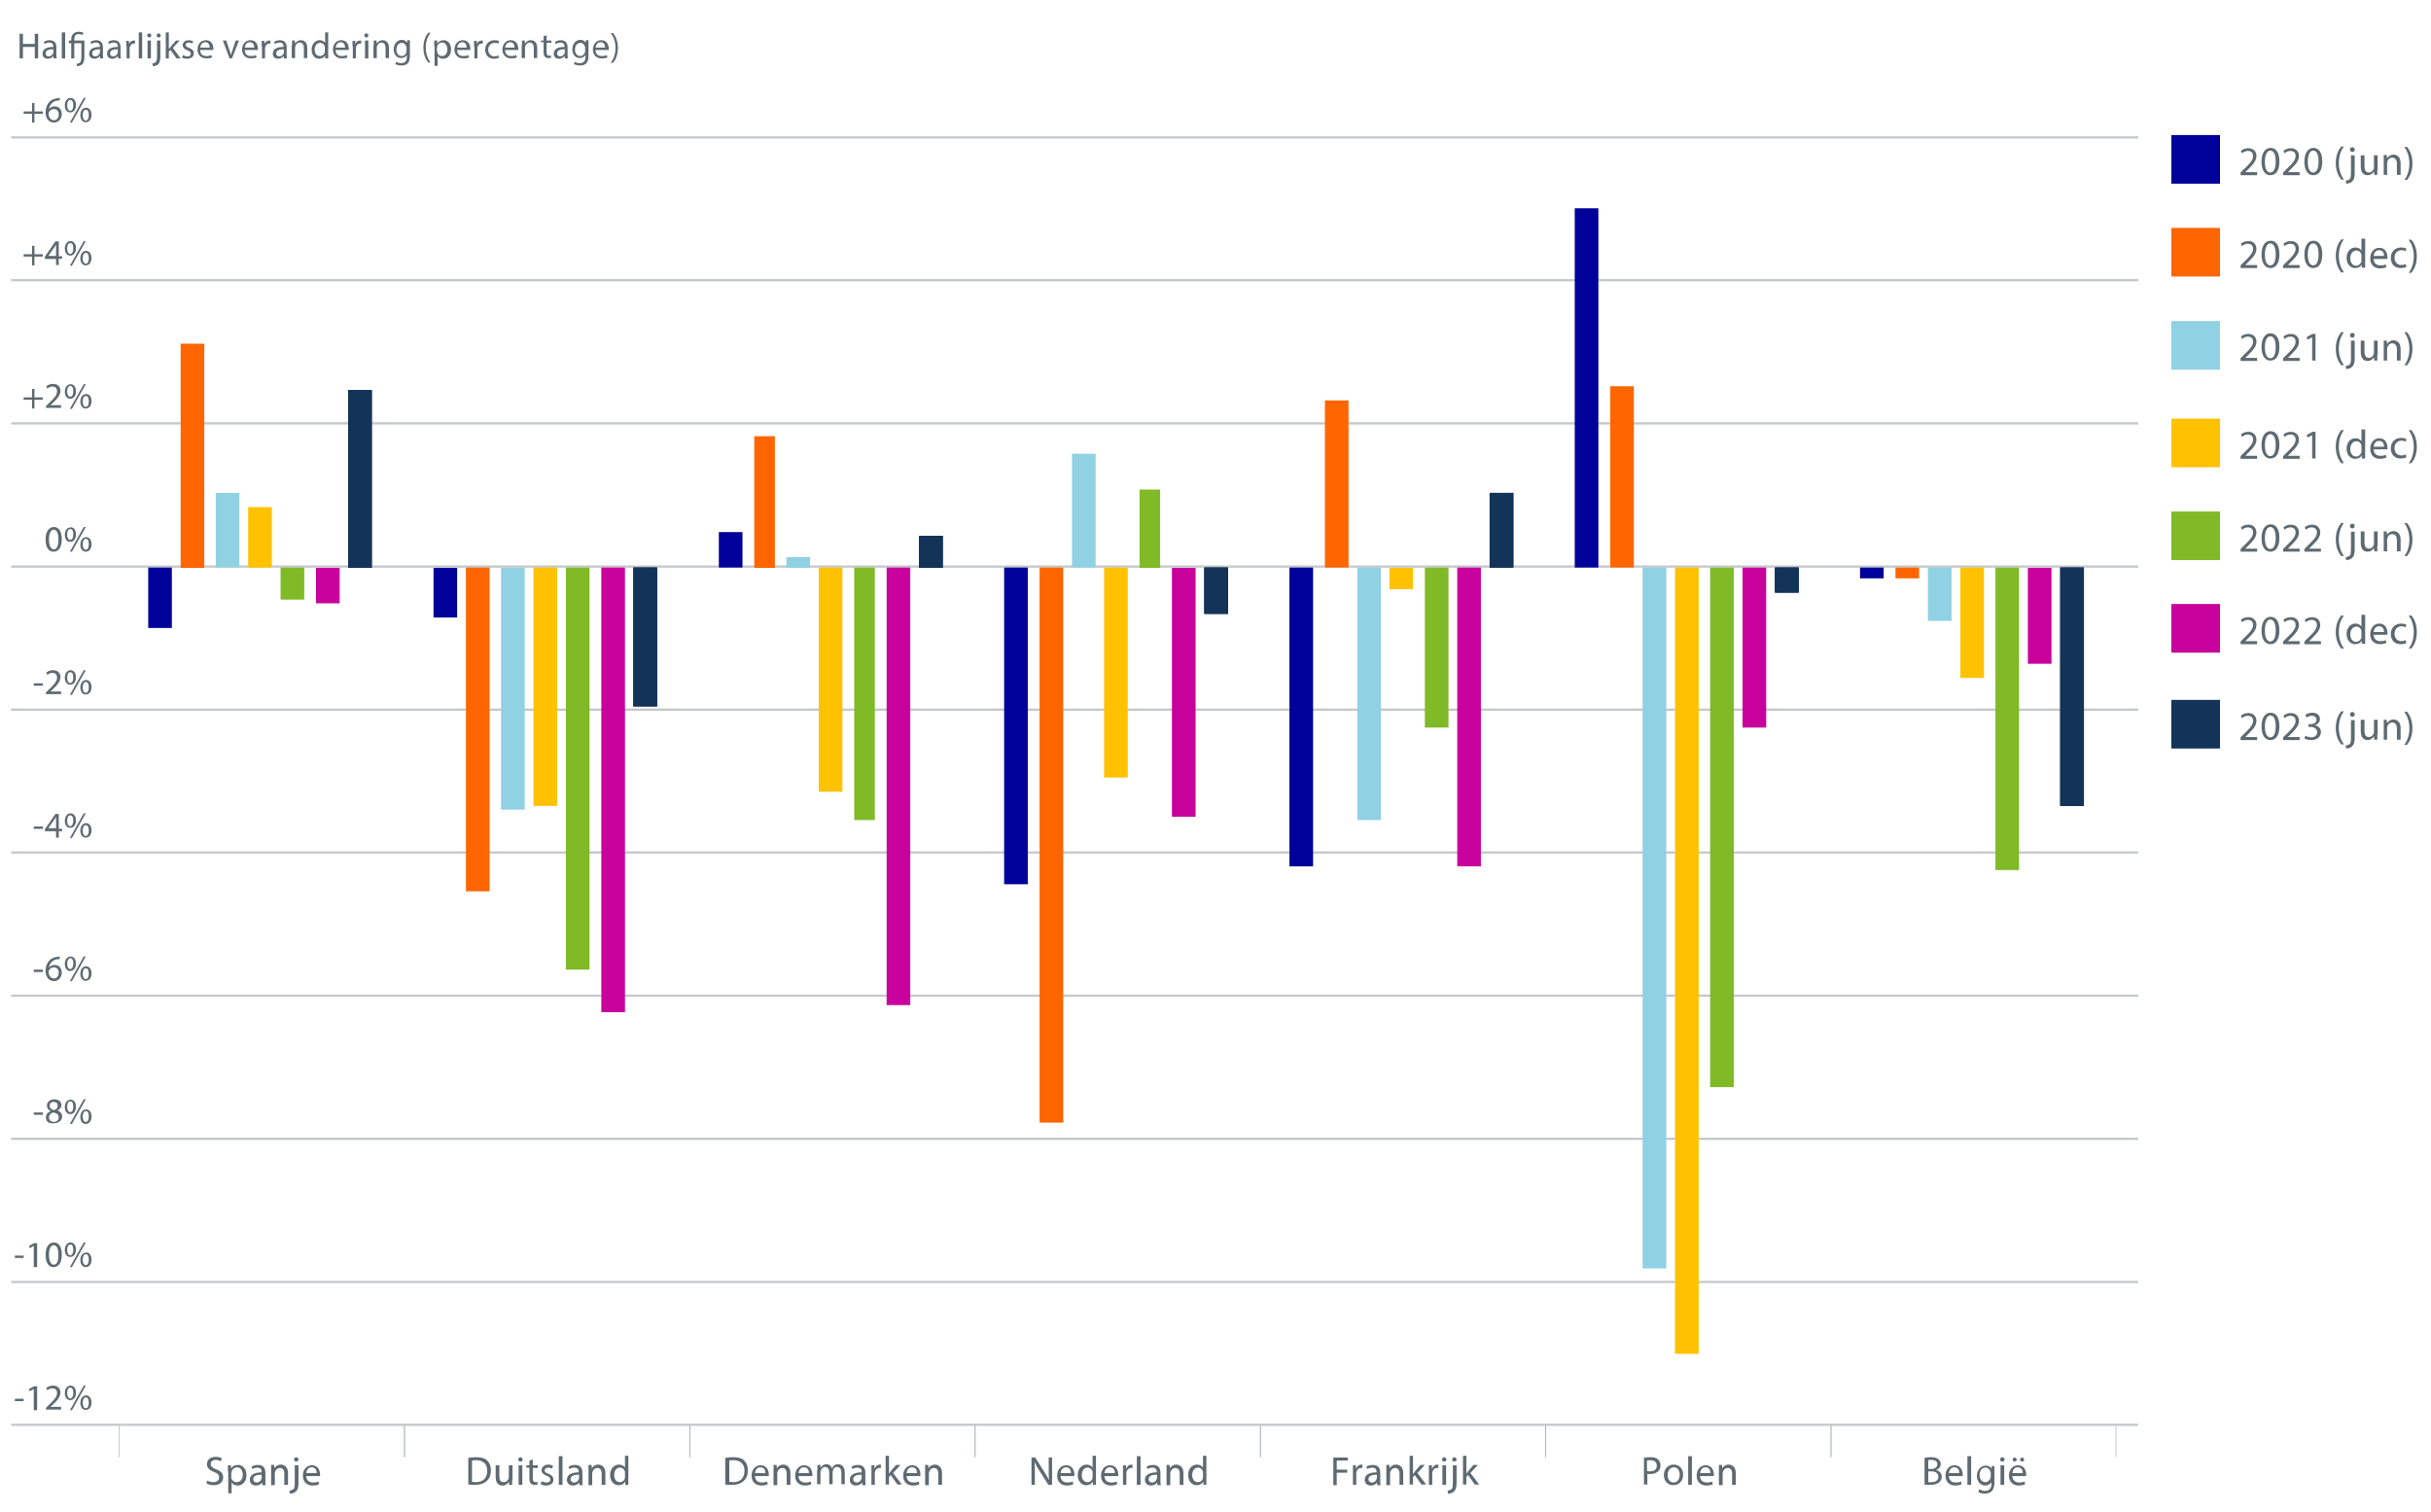 <?xml version="1.0" encoding="utf-8"?>
<!-- Generator: Adobe Illustrator 26.5.0, SVG Export Plug-In . SVG Version: 6.00 Build 0)  -->
<svg version="1.1" xmlns="http://www.w3.org/2000/svg" xmlns:xlink="http://www.w3.org/1999/xlink" x="0px" y="0px"
	 viewBox="0 0 720 447.8" style="enable-background:new 0 0 720 447.8;" xml:space="preserve">
<style type="text/css">
	.st0{fill:#FFFFFF;}
	.st1{fill:#5E6A71;}
	.st2{fill:#00009A;}
	.st3{fill:#FF6500;}
	.st4{fill:#90D1E3;}
	.st5{fill:#FFC200;}
	.st6{fill:#80BA27;}
	.st7{fill:#C8009C;}
	.st8{fill:#133359;}
	.st9{opacity:0.6;fill:none;stroke:#9EA6AA;stroke-width:0.681;stroke-miterlimit:10;}
	.st10{opacity:0.8;fill:none;stroke:#9EA6AA;stroke-width:0.211;stroke-miterlimit:10;}
	.st11{clip-path:url(#SVGID_00000062899996543345354140000004469263179497297303_);}
	.st12{clip-path:url(#SVGID_00000023255672453028170610000013488385708583140014_);fill:#133359;}
</style>
<g id="BG">
	<rect class="st0" width="720" height="447.8"/>
</g>
<g id="LEGENDA">
	<g>
		<path class="st1" d="M663.6,51.8v-0.7l0.8-0.8c2-1.9,2.9-2.9,2.9-4.1c0-0.8-0.4-1.5-1.6-1.5c-0.7,0-1.3,0.4-1.7,0.7l-0.3-0.7
			c0.5-0.5,1.3-0.8,2.2-0.8c1.7,0,2.4,1.2,2.4,2.3c0,1.5-1.1,2.6-2.7,4.2l-0.6,0.6v0h3.5v0.9H663.6z"/>
		<path class="st1" d="M675.1,47.8c0,2.7-1,4.1-2.7,4.1c-1.5,0-2.6-1.4-2.6-4c0-2.6,1.1-4.1,2.7-4.1
			C674.2,43.8,675.1,45.3,675.1,47.8z M670.8,47.9c0,2,0.6,3.2,1.6,3.2c1.1,0,1.6-1.3,1.6-3.3c0-1.9-0.5-3.2-1.6-3.2
			C671.5,44.6,670.8,45.8,670.8,47.9z"/>
		<path class="st1" d="M676.2,51.8v-0.7l0.8-0.8c2-1.9,2.9-2.9,2.9-4.1c0-0.8-0.4-1.5-1.6-1.5c-0.7,0-1.3,0.4-1.7,0.7l-0.3-0.7
			c0.5-0.5,1.3-0.8,2.2-0.8c1.7,0,2.4,1.2,2.4,2.3c0,1.5-1.1,2.6-2.7,4.2l-0.6,0.6v0h3.5v0.9H676.2z"/>
		<path class="st1" d="M687.8,47.8c0,2.7-1,4.1-2.7,4.1c-1.5,0-2.6-1.4-2.6-4c0-2.6,1.1-4.1,2.7-4.1
			C686.8,43.8,687.8,45.3,687.8,47.8z M683.5,47.9c0,2,0.6,3.2,1.6,3.2c1.1,0,1.6-1.3,1.6-3.3c0-1.9-0.5-3.2-1.6-3.2
			C684.2,44.6,683.5,45.8,683.5,47.9z"/>
		<path class="st1" d="M694.2,43.4c-0.9,1.2-1.5,2.8-1.5,4.9c0,2.2,0.7,3.7,1.5,4.9h-0.8c-0.8-1-1.6-2.6-1.6-4.9
			c0-2.4,0.8-3.9,1.6-4.9H694.2z"/>
		<path class="st1" d="M694.7,53.5c0.5,0,0.9-0.2,1.2-0.4c0.3-0.3,0.4-0.8,0.4-2.2V46h1.1v5.3c0,1.1-0.2,1.9-0.7,2.4
			c-0.5,0.5-1.2,0.7-1.8,0.7L694.7,53.5z M697.4,44.3c0,0.4-0.2,0.7-0.7,0.7c-0.4,0-0.7-0.3-0.7-0.7c0-0.4,0.3-0.7,0.7-0.7
			C697.2,43.7,697.4,43.9,697.4,44.3z"/>
		<path class="st1" d="M704.1,50.2c0,0.6,0,1.1,0,1.6h-0.9l-0.1-1h0c-0.3,0.5-0.9,1.1-1.9,1.1c-0.9,0-2-0.5-2-2.6V46h1.1v3.2
			c0,1.1,0.3,1.9,1.3,1.9c0.7,0,1.2-0.5,1.4-1c0.1-0.2,0.1-0.4,0.1-0.5V46h1.1V50.2z"/>
		<path class="st1" d="M706,47.5c0-0.6,0-1.1,0-1.6h0.9l0.1,1h0c0.3-0.6,1-1.1,1.9-1.1c0.8,0,2.1,0.5,2.1,2.5v3.5h-1.1v-3.4
			c0-0.9-0.4-1.7-1.4-1.7c-0.7,0-1.2,0.5-1.4,1.1c0,0.1-0.1,0.3-0.1,0.5v3.5H706V47.5z"/>
		<path class="st1" d="M712.1,53.3c0.9-1.2,1.5-2.8,1.5-4.9c0-2.2-0.7-3.7-1.5-4.9h0.8c0.8,1,1.6,2.5,1.6,4.9c0,2.4-0.8,3.9-1.6,4.9
			H712.1z"/>
	</g>
	<rect x="643.1" y="40" class="st2" width="14.4" height="14.4"/>
	<g>
		<path class="st1" d="M663.6,79.3v-0.7l0.8-0.8c2-1.9,2.9-2.9,2.9-4.1c0-0.8-0.4-1.5-1.6-1.5c-0.7,0-1.3,0.4-1.7,0.7l-0.3-0.7
			c0.5-0.5,1.3-0.8,2.2-0.8c1.7,0,2.4,1.2,2.4,2.3c0,1.5-1.1,2.6-2.7,4.2l-0.6,0.6v0h3.5v0.9H663.6z"/>
		<path class="st1" d="M675.1,75.3c0,2.7-1,4.1-2.7,4.1c-1.5,0-2.6-1.4-2.6-4c0-2.6,1.1-4.1,2.7-4.1
			C674.2,71.3,675.1,72.8,675.1,75.3z M670.8,75.4c0,2,0.6,3.2,1.6,3.2c1.1,0,1.6-1.3,1.6-3.3c0-1.9-0.5-3.2-1.6-3.2
			C671.5,72.1,670.8,73.3,670.8,75.4z"/>
		<path class="st1" d="M676.2,79.3v-0.7l0.8-0.8c2-1.9,2.9-2.9,2.9-4.1c0-0.8-0.4-1.5-1.6-1.5c-0.7,0-1.3,0.4-1.7,0.7l-0.3-0.7
			c0.5-0.5,1.3-0.8,2.2-0.8c1.7,0,2.4,1.2,2.4,2.3c0,1.5-1.1,2.6-2.7,4.2l-0.6,0.6v0h3.5v0.9H676.2z"/>
		<path class="st1" d="M687.8,75.3c0,2.7-1,4.1-2.7,4.1c-1.5,0-2.6-1.4-2.6-4c0-2.6,1.1-4.1,2.7-4.1
			C686.8,71.3,687.8,72.8,687.8,75.3z M683.5,75.4c0,2,0.6,3.2,1.6,3.2c1.1,0,1.6-1.3,1.6-3.3c0-1.9-0.5-3.2-1.6-3.2
			C684.2,72.1,683.5,73.3,683.5,75.4z"/>
		<path class="st1" d="M694.2,70.9c-0.9,1.2-1.5,2.8-1.5,4.9c0,2.2,0.7,3.7,1.5,4.9h-0.8c-0.8-1-1.6-2.6-1.6-4.9
			c0-2.4,0.8-3.9,1.6-4.9H694.2z"/>
		<path class="st1" d="M700.5,70.7v7.1c0,0.5,0,1.1,0,1.5h-1l0-1h0c-0.3,0.7-1,1.1-2,1.1c-1.4,0-2.5-1.2-2.5-3
			c0-1.9,1.2-3.1,2.6-3.1c0.9,0,1.5,0.4,1.8,0.9h0v-3.5H700.5z M699.4,75.8c0-0.1,0-0.3,0-0.4c-0.2-0.7-0.7-1.2-1.5-1.2
			c-1.1,0-1.8,1-1.8,2.3c0,1.2,0.6,2.2,1.7,2.2c0.7,0,1.4-0.5,1.6-1.3c0-0.1,0-0.3,0-0.5V75.8z"/>
		<path class="st1" d="M703,76.6c0,1.4,0.9,2,2,2c0.8,0,1.2-0.1,1.6-0.3l0.2,0.8c-0.4,0.2-1,0.4-1.9,0.4c-1.8,0-2.9-1.2-2.9-2.9
			c0-1.8,1-3.2,2.7-3.2c1.9,0,2.4,1.7,2.4,2.8c0,0.2,0,0.4,0,0.5H703z M706.1,75.8c0-0.7-0.3-1.7-1.5-1.7c-1.1,0-1.5,1-1.6,1.7
			H706.1z"/>
		<path class="st1" d="M712.7,79.1c-0.3,0.1-0.9,0.3-1.7,0.3c-1.8,0-2.9-1.2-2.9-3c0-1.8,1.2-3.1,3.1-3.1c0.6,0,1.2,0.2,1.5,0.3
			l-0.2,0.8c-0.3-0.1-0.7-0.3-1.2-0.3c-1.3,0-2.1,1-2.1,2.2c0,1.4,0.9,2.2,2,2.2c0.6,0,1-0.2,1.3-0.3L712.7,79.1z"/>
		<path class="st1" d="M713.4,80.8c0.9-1.2,1.5-2.8,1.5-4.9c0-2.2-0.7-3.7-1.5-4.9h0.8c0.8,1,1.6,2.5,1.6,4.9c0,2.4-0.8,3.9-1.6,4.9
			H713.4z"/>
	</g>
	<g>
		<path class="st1" d="M663.6,106.8v-0.7l0.8-0.8c2-1.9,2.9-2.9,2.9-4.1c0-0.8-0.4-1.5-1.6-1.5c-0.7,0-1.3,0.4-1.7,0.7l-0.3-0.7
			c0.5-0.5,1.3-0.8,2.2-0.8c1.7,0,2.4,1.2,2.4,2.3c0,1.5-1.1,2.6-2.7,4.2l-0.6,0.6v0h3.5v0.9H663.6z"/>
		<path class="st1" d="M675.1,102.7c0,2.7-1,4.1-2.7,4.1c-1.5,0-2.6-1.4-2.6-4c0-2.6,1.1-4.1,2.7-4.1
			C674.2,98.8,675.1,100.2,675.1,102.7z M670.8,102.9c0,2,0.6,3.2,1.6,3.2c1.1,0,1.6-1.3,1.6-3.3c0-1.9-0.5-3.2-1.6-3.2
			C671.5,99.6,670.8,100.7,670.8,102.9z"/>
		<path class="st1" d="M676.2,106.8v-0.7l0.8-0.8c2-1.9,2.9-2.9,2.9-4.1c0-0.8-0.4-1.5-1.6-1.5c-0.7,0-1.3,0.4-1.7,0.7l-0.3-0.7
			c0.5-0.5,1.3-0.8,2.2-0.8c1.7,0,2.4,1.2,2.4,2.3c0,1.5-1.1,2.6-2.7,4.2l-0.6,0.6v0h3.5v0.9H676.2z"/>
		<path class="st1" d="M684.8,99.9L684.8,99.9l-1.4,0.7l-0.2-0.8l1.7-0.9h0.9v7.9h-1V99.9z"/>
		<path class="st1" d="M694.2,98.4c-0.9,1.2-1.5,2.8-1.5,4.9c0,2.2,0.7,3.7,1.5,4.9h-0.8c-0.8-1-1.6-2.5-1.6-4.9
			c0-2.4,0.8-3.9,1.6-4.9H694.2z"/>
		<path class="st1" d="M694.7,108.4c0.5,0,0.9-0.2,1.2-0.4c0.3-0.3,0.4-0.8,0.4-2.2v-4.9h1.1v5.3c0,1.1-0.2,1.9-0.7,2.4
			c-0.5,0.5-1.2,0.7-1.8,0.7L694.7,108.4z M697.4,99.3c0,0.4-0.2,0.7-0.7,0.7c-0.4,0-0.7-0.3-0.7-0.7c0-0.4,0.3-0.7,0.7-0.7
			C697.2,98.6,697.4,98.9,697.4,99.3z"/>
		<path class="st1" d="M704.1,105.2c0,0.6,0,1.1,0,1.6h-0.9l-0.1-1h0c-0.3,0.5-0.9,1.1-1.9,1.1c-0.9,0-2-0.5-2-2.6v-3.4h1.1v3.2
			c0,1.1,0.3,1.9,1.3,1.9c0.7,0,1.2-0.5,1.4-1c0.1-0.2,0.1-0.4,0.1-0.5v-3.6h1.1V105.2z"/>
		<path class="st1" d="M706,102.5c0-0.6,0-1.1,0-1.6h0.9l0.1,1h0c0.3-0.6,1-1.1,1.9-1.1c0.8,0,2.1,0.5,2.1,2.5v3.5h-1.1v-3.4
			c0-0.9-0.4-1.7-1.4-1.7c-0.7,0-1.2,0.5-1.4,1.1c0,0.1-0.1,0.3-0.1,0.5v3.5H706V102.5z"/>
		<path class="st1" d="M712.1,108.2c0.9-1.2,1.5-2.8,1.5-4.9c0-2.2-0.7-3.7-1.5-4.9h0.8c0.8,1,1.6,2.5,1.6,4.9
			c0,2.4-0.8,3.9-1.6,4.9H712.1z"/>
	</g>
	<rect x="643.1" y="67.5" class="st3" width="14.4" height="14.4"/>
	<rect x="643.1" y="95.1" class="st4" width="14.4" height="14.4"/>
	<g>
		<path class="st1" d="M663.6,135.8v-0.7l0.8-0.8c2-1.9,2.9-2.9,2.9-4.1c0-0.8-0.4-1.5-1.6-1.5c-0.7,0-1.3,0.4-1.7,0.7l-0.3-0.7
			c0.5-0.5,1.3-0.8,2.2-0.8c1.7,0,2.4,1.2,2.4,2.3c0,1.5-1.1,2.6-2.7,4.2l-0.6,0.6v0h3.5v0.9H663.6z"/>
		<path class="st1" d="M675.1,131.7c0,2.7-1,4.1-2.7,4.1c-1.5,0-2.6-1.4-2.6-4c0-2.6,1.1-4.1,2.7-4.1
			C674.2,127.8,675.1,129.2,675.1,131.7z M670.8,131.9c0,2,0.6,3.2,1.6,3.2c1.1,0,1.6-1.3,1.6-3.3c0-1.9-0.5-3.2-1.6-3.2
			C671.5,128.6,670.8,129.7,670.8,131.9z"/>
		<path class="st1" d="M676.2,135.8v-0.7l0.8-0.8c2-1.9,2.9-2.9,2.9-4.1c0-0.8-0.4-1.5-1.6-1.5c-0.7,0-1.3,0.4-1.7,0.7l-0.3-0.7
			c0.5-0.5,1.3-0.8,2.2-0.8c1.7,0,2.4,1.2,2.4,2.3c0,1.5-1.1,2.6-2.7,4.2l-0.6,0.6v0h3.5v0.9H676.2z"/>
		<path class="st1" d="M684.8,128.9L684.8,128.9l-1.4,0.7l-0.2-0.8l1.7-0.9h0.9v7.9h-1V128.9z"/>
		<path class="st1" d="M694.2,127.4c-0.9,1.2-1.5,2.8-1.5,4.9c0,2.2,0.7,3.7,1.5,4.9h-0.8c-0.8-1-1.6-2.5-1.6-4.9
			c0-2.4,0.8-3.9,1.6-4.9H694.2z"/>
		<path class="st1" d="M700.5,127.2v7.1c0,0.5,0,1.1,0,1.5h-1l0-1h0c-0.3,0.7-1,1.1-2,1.1c-1.4,0-2.5-1.2-2.5-3
			c0-1.9,1.2-3.1,2.6-3.1c0.9,0,1.5,0.4,1.8,0.9h0v-3.5H700.5z M699.4,132.3c0-0.1,0-0.3,0-0.4c-0.2-0.7-0.7-1.2-1.5-1.2
			c-1.1,0-1.8,1-1.8,2.3c0,1.2,0.6,2.2,1.7,2.2c0.7,0,1.4-0.5,1.6-1.3c0-0.1,0-0.3,0-0.5V132.3z"/>
		<path class="st1" d="M703,133c0,1.4,0.9,2,2,2c0.8,0,1.2-0.1,1.6-0.3l0.2,0.8c-0.4,0.2-1,0.4-1.9,0.4c-1.8,0-2.9-1.2-2.9-2.9
			c0-1.8,1-3.2,2.7-3.2c1.9,0,2.4,1.7,2.4,2.8c0,0.2,0,0.4,0,0.5H703z M706.1,132.3c0-0.7-0.3-1.7-1.5-1.7c-1.1,0-1.5,1-1.6,1.7
			H706.1z"/>
		<path class="st1" d="M712.7,135.5c-0.3,0.1-0.9,0.3-1.7,0.3c-1.8,0-2.9-1.2-2.9-3c0-1.8,1.2-3.1,3.1-3.1c0.6,0,1.2,0.2,1.5,0.3
			l-0.2,0.8c-0.3-0.1-0.7-0.3-1.2-0.3c-1.3,0-2.1,1-2.1,2.2c0,1.4,0.9,2.2,2,2.2c0.6,0,1-0.2,1.3-0.3L712.7,135.5z"/>
		<path class="st1" d="M713.4,137.2c0.9-1.2,1.5-2.8,1.5-4.9c0-2.2-0.7-3.7-1.5-4.9h0.8c0.8,1,1.6,2.5,1.6,4.9
			c0,2.4-0.8,3.9-1.6,4.9H713.4z"/>
	</g>
	<rect x="643.1" y="124" class="st5" width="14.4" height="14.4"/>
	<g>
		<path class="st1" d="M663.6,163.3v-0.7l0.8-0.8c2-1.9,2.9-2.9,2.9-4.1c0-0.8-0.4-1.5-1.6-1.5c-0.7,0-1.3,0.4-1.7,0.7l-0.3-0.7
			c0.5-0.5,1.3-0.8,2.2-0.8c1.7,0,2.4,1.2,2.4,2.3c0,1.5-1.1,2.6-2.7,4.2l-0.6,0.6v0h3.5v0.9H663.6z"/>
		<path class="st1" d="M675.1,159.3c0,2.7-1,4.1-2.7,4.1c-1.5,0-2.6-1.4-2.6-4c0-2.6,1.1-4.1,2.7-4.1
			C674.2,155.3,675.1,156.8,675.1,159.3z M670.8,159.4c0,2,0.6,3.2,1.6,3.2c1.1,0,1.6-1.3,1.6-3.3c0-1.9-0.5-3.2-1.6-3.2
			C671.5,156.1,670.8,157.2,670.8,159.4z"/>
		<path class="st1" d="M676.2,163.3v-0.7l0.8-0.8c2-1.9,2.9-2.9,2.9-4.1c0-0.8-0.4-1.5-1.6-1.5c-0.7,0-1.3,0.4-1.7,0.7l-0.3-0.7
			c0.5-0.5,1.3-0.8,2.2-0.8c1.7,0,2.4,1.2,2.4,2.3c0,1.5-1.1,2.6-2.7,4.2l-0.6,0.6v0h3.5v0.9H676.2z"/>
		<path class="st1" d="M682.5,163.3v-0.7l0.8-0.8c2-1.9,2.9-2.9,2.9-4.1c0-0.8-0.4-1.5-1.6-1.5c-0.7,0-1.3,0.4-1.7,0.7l-0.3-0.7
			c0.5-0.5,1.3-0.8,2.2-0.8c1.7,0,2.4,1.2,2.4,2.3c0,1.5-1.1,2.6-2.7,4.2l-0.6,0.6v0h3.5v0.9H682.5z"/>
		<path class="st1" d="M694.2,154.9c-0.9,1.2-1.5,2.8-1.5,4.9c0,2.2,0.7,3.7,1.5,4.9h-0.8c-0.8-1-1.6-2.5-1.6-4.9
			c0-2.4,0.8-3.9,1.6-4.9H694.2z"/>
		<path class="st1" d="M694.7,165c0.5,0,0.9-0.2,1.2-0.4c0.3-0.3,0.4-0.8,0.4-2.2v-4.9h1.1v5.3c0,1.1-0.2,1.9-0.7,2.4
			c-0.5,0.5-1.2,0.7-1.8,0.7L694.7,165z M697.4,155.8c0,0.4-0.2,0.7-0.7,0.7c-0.4,0-0.7-0.3-0.7-0.7c0-0.4,0.3-0.7,0.7-0.7
			C697.2,155.1,697.4,155.4,697.4,155.8z"/>
		<path class="st1" d="M704.1,161.7c0,0.6,0,1.1,0,1.6h-0.9l-0.1-1h0c-0.3,0.5-0.9,1.1-1.9,1.1c-0.9,0-2-0.5-2-2.6v-3.4h1.1v3.2
			c0,1.1,0.3,1.9,1.3,1.9c0.7,0,1.2-0.5,1.4-1c0.1-0.2,0.1-0.4,0.1-0.5v-3.6h1.1V161.7z"/>
		<path class="st1" d="M706,159c0-0.6,0-1.1,0-1.6h0.9l0.1,1h0c0.3-0.6,1-1.1,1.9-1.1c0.8,0,2.1,0.5,2.1,2.5v3.5h-1.1v-3.4
			c0-0.9-0.4-1.7-1.4-1.7c-0.7,0-1.2,0.5-1.4,1.1c0,0.1-0.1,0.3-0.1,0.5v3.5H706V159z"/>
		<path class="st1" d="M712.1,164.7c0.9-1.2,1.5-2.8,1.5-4.9c0-2.2-0.7-3.7-1.5-4.9h0.8c0.8,1,1.6,2.5,1.6,4.9
			c0,2.4-0.8,3.9-1.6,4.9H712.1z"/>
	</g>
	<rect x="643.1" y="151.5" class="st6" width="14.4" height="14.4"/>
	<g>
		<path class="st1" d="M663.6,190.7V190l0.8-0.8c2-1.9,2.9-2.9,2.9-4.1c0-0.8-0.4-1.5-1.6-1.5c-0.7,0-1.3,0.4-1.7,0.7l-0.3-0.7
			c0.5-0.5,1.3-0.8,2.2-0.8c1.7,0,2.4,1.2,2.4,2.3c0,1.5-1.1,2.6-2.7,4.2l-0.6,0.6v0h3.5v0.9H663.6z"/>
		<path class="st1" d="M675.1,186.7c0,2.7-1,4.1-2.7,4.1c-1.5,0-2.6-1.4-2.6-4c0-2.6,1.1-4.1,2.7-4.1
			C674.2,182.7,675.1,184.2,675.1,186.7z M670.8,186.8c0,2,0.6,3.2,1.6,3.2c1.1,0,1.6-1.3,1.6-3.3c0-1.9-0.5-3.2-1.6-3.2
			C671.5,183.5,670.8,184.6,670.8,186.8z"/>
		<path class="st1" d="M676.2,190.7V190l0.8-0.8c2-1.9,2.9-2.9,2.9-4.1c0-0.8-0.4-1.5-1.6-1.5c-0.7,0-1.3,0.4-1.7,0.7l-0.3-0.7
			c0.5-0.5,1.3-0.8,2.2-0.8c1.7,0,2.4,1.2,2.4,2.3c0,1.5-1.1,2.6-2.7,4.2l-0.6,0.6v0h3.5v0.9H676.2z"/>
		<path class="st1" d="M682.5,190.7V190l0.8-0.8c2-1.9,2.9-2.9,2.9-4.1c0-0.8-0.4-1.5-1.6-1.5c-0.7,0-1.3,0.4-1.7,0.7l-0.3-0.7
			c0.5-0.5,1.3-0.8,2.2-0.8c1.7,0,2.4,1.2,2.4,2.3c0,1.5-1.1,2.6-2.7,4.2l-0.6,0.6v0h3.5v0.9H682.5z"/>
		<path class="st1" d="M694.2,182.3c-0.9,1.2-1.5,2.8-1.5,4.9c0,2.2,0.7,3.7,1.5,4.9h-0.8c-0.8-1-1.6-2.5-1.6-4.9
			c0-2.4,0.8-3.9,1.6-4.9H694.2z"/>
		<path class="st1" d="M700.5,182.1v7.1c0,0.5,0,1.1,0,1.5h-1l0-1h0c-0.3,0.7-1,1.1-2,1.1c-1.4,0-2.5-1.2-2.5-3
			c0-1.9,1.2-3.1,2.6-3.1c0.9,0,1.5,0.4,1.8,0.9h0v-3.5H700.5z M699.4,187.2c0-0.1,0-0.3,0-0.4c-0.2-0.7-0.7-1.2-1.5-1.2
			c-1.1,0-1.8,1-1.8,2.3c0,1.2,0.6,2.2,1.7,2.2c0.7,0,1.4-0.5,1.6-1.3c0-0.1,0-0.3,0-0.5V187.2z"/>
		<path class="st1" d="M703,187.9c0,1.4,0.9,2,2,2c0.8,0,1.2-0.1,1.6-0.3l0.2,0.8c-0.4,0.2-1,0.4-1.9,0.4c-1.8,0-2.9-1.2-2.9-2.9
			s1-3.2,2.7-3.2c1.9,0,2.4,1.7,2.4,2.8c0,0.2,0,0.4,0,0.5H703z M706.1,187.2c0-0.7-0.3-1.7-1.5-1.7c-1.1,0-1.5,1-1.6,1.7H706.1z"/>
		<path class="st1" d="M712.7,190.5c-0.3,0.1-0.9,0.3-1.7,0.3c-1.8,0-2.9-1.2-2.9-3c0-1.8,1.2-3.1,3.1-3.1c0.6,0,1.2,0.2,1.5,0.3
			l-0.2,0.8c-0.3-0.1-0.7-0.3-1.2-0.3c-1.3,0-2.1,1-2.1,2.2c0,1.4,0.9,2.2,2,2.2c0.6,0,1-0.2,1.3-0.3L712.7,190.5z"/>
		<path class="st1" d="M713.4,192.1c0.9-1.2,1.5-2.8,1.5-4.9c0-2.2-0.7-3.7-1.5-4.9h0.8c0.8,1,1.6,2.5,1.6,4.9
			c0,2.4-0.8,3.9-1.6,4.9H713.4z"/>
	</g>
	<rect x="643.1" y="178.9" class="st7" width="14.4" height="14.4"/>
	<g>
		<path class="st1" d="M663.6,219.1v-0.7l0.8-0.8c2-1.9,2.9-2.9,2.9-4.1c0-0.8-0.4-1.5-1.6-1.5c-0.7,0-1.3,0.4-1.7,0.7l-0.3-0.7
			c0.5-0.5,1.3-0.8,2.2-0.8c1.7,0,2.4,1.2,2.4,2.3c0,1.5-1.1,2.6-2.7,4.2l-0.6,0.6v0h3.5v0.9H663.6z"/>
		<path class="st1" d="M675.1,215.1c0,2.7-1,4.1-2.7,4.1c-1.5,0-2.6-1.4-2.6-4c0-2.6,1.1-4.1,2.7-4.1
			C674.2,211.1,675.1,212.6,675.1,215.1z M670.8,215.2c0,2,0.6,3.2,1.6,3.2c1.1,0,1.6-1.3,1.6-3.3c0-1.9-0.5-3.2-1.6-3.2
			C671.5,211.9,670.8,213.1,670.8,215.2z"/>
		<path class="st1" d="M676.2,219.1v-0.7l0.8-0.8c2-1.9,2.9-2.9,2.9-4.1c0-0.8-0.4-1.5-1.6-1.5c-0.7,0-1.3,0.4-1.7,0.7l-0.3-0.7
			c0.5-0.5,1.3-0.8,2.2-0.8c1.7,0,2.4,1.2,2.4,2.3c0,1.5-1.1,2.6-2.7,4.2l-0.6,0.6v0h3.5v0.9H676.2z"/>
		<path class="st1" d="M682.8,217.9c0.3,0.2,1,0.5,1.7,0.5c1.4,0,1.8-0.9,1.8-1.5c0-1.1-1-1.6-2-1.6h-0.6v-0.8h0.6
			c0.8,0,1.8-0.4,1.8-1.3c0-0.6-0.4-1.2-1.4-1.2c-0.6,0-1.2,0.3-1.6,0.5l-0.3-0.8c0.4-0.3,1.2-0.6,2.1-0.6c1.5,0,2.2,0.9,2.2,1.9
			c0,0.8-0.5,1.5-1.5,1.8v0c1,0.2,1.8,0.9,1.8,2c0,1.3-1,2.4-2.9,2.4c-0.9,0-1.7-0.3-2-0.5L682.8,217.9z"/>
		<path class="st1" d="M694.2,210.7c-0.9,1.2-1.5,2.8-1.5,4.9c0,2.2,0.7,3.7,1.5,4.9h-0.8c-0.8-1-1.6-2.5-1.6-4.9
			c0-2.4,0.8-3.9,1.6-4.9H694.2z"/>
		<path class="st1" d="M694.7,220.8c0.5,0,0.9-0.2,1.2-0.4c0.3-0.3,0.4-0.8,0.4-2.2v-4.9h1.1v5.3c0,1.1-0.2,1.9-0.7,2.4
			c-0.5,0.5-1.2,0.7-1.8,0.7L694.7,220.8z M697.4,211.6c0,0.4-0.2,0.7-0.7,0.7c-0.4,0-0.7-0.3-0.7-0.7c0-0.4,0.3-0.7,0.7-0.7
			C697.2,210.9,697.4,211.2,697.4,211.6z"/>
		<path class="st1" d="M704.1,217.5c0,0.6,0,1.1,0,1.6h-0.9l-0.1-1h0c-0.3,0.5-0.9,1.1-1.9,1.1c-0.9,0-2-0.5-2-2.6v-3.4h1.1v3.2
			c0,1.1,0.3,1.9,1.3,1.9c0.7,0,1.2-0.5,1.4-1c0.1-0.2,0.1-0.4,0.1-0.5v-3.6h1.1V217.5z"/>
		<path class="st1" d="M706,214.8c0-0.6,0-1.1,0-1.6h0.9l0.1,1h0c0.3-0.6,1-1.1,1.9-1.1c0.8,0,2.1,0.5,2.1,2.5v3.5h-1.1v-3.4
			c0-0.9-0.4-1.7-1.4-1.7c-0.7,0-1.2,0.5-1.4,1.1c0,0.1-0.1,0.3-0.1,0.5v3.5H706V214.8z"/>
		<path class="st1" d="M712.1,220.6c0.9-1.2,1.5-2.8,1.5-4.9c0-2.2-0.7-3.7-1.5-4.9h0.8c0.8,1,1.6,2.5,1.6,4.9
			c0,2.4-0.8,3.9-1.6,4.9H712.1z"/>
	</g>
	<rect x="643.1" y="207.3" class="st8" width="14.4" height="14.4"/>
</g>
<g id="GRAFIEK_00000037694460880667066740000002217427877573833365_">
	<g>
		<g>
			<path class="st1" d="M7,414.3v0.7H4.4v-0.7H7z"/>
			<path class="st1" d="M10,411.4L10,411.4l-1.2,0.7l-0.2-0.7l1.5-0.8H11v7.1H10V411.4z"/>
			<path class="st1" d="M13.6,417.6V417l0.7-0.7c1.8-1.7,2.6-2.6,2.6-3.7c0-0.7-0.3-1.4-1.4-1.4c-0.6,0-1.2,0.3-1.5,0.6l-0.3-0.7
				c0.5-0.4,1.2-0.7,2-0.7c1.5,0,2.2,1,2.2,2c0,1.3-0.9,2.4-2.4,3.8l-0.6,0.5v0h3.2v0.8H13.6z"/>
			<path class="st1" d="M22.5,412.5c0,1.5-0.8,2.2-1.7,2.2c-0.9,0-1.6-0.7-1.6-2.1c0-1.4,0.8-2.2,1.7-2.2
				C21.8,410.4,22.5,411.2,22.5,412.5z M19.9,412.6c0,0.9,0.3,1.6,0.9,1.6c0.6,0,0.9-0.7,0.9-1.6c0-0.9-0.2-1.6-0.9-1.6
				C20.2,411,19.9,411.7,19.9,412.6z M20.7,417.7l4.1-7.3h0.6l-4.1,7.3H20.7z M27.1,415.4c0,1.5-0.8,2.2-1.7,2.2
				c-0.9,0-1.6-0.7-1.6-2.1c0-1.4,0.8-2.2,1.7-2.2C26.4,413.3,27.1,414.1,27.1,415.4z M24.5,415.5c0,0.9,0.3,1.6,0.9,1.6
				c0.6,0,0.9-0.7,0.9-1.6c0-0.9-0.2-1.6-0.9-1.6C24.8,413.9,24.5,414.6,24.5,415.5z"/>
		</g>
	</g>
	<g>
		<line class="st9" x1="3.3" y1="422" x2="633.3" y2="422"/>
	</g>
	<g>
		<g>
			<path class="st1" d="M7,371.9v0.7H4.4v-0.7H7z"/>
			<path class="st1" d="M10,369L10,369l-1.2,0.7L8.6,369l1.5-0.8H11v7.1H10V369z"/>
			<path class="st1" d="M18.3,371.6c0,2.4-0.9,3.7-2.5,3.7c-1.4,0-2.3-1.3-2.3-3.6c0-2.4,1-3.7,2.5-3.7
				C17.5,368,18.3,369.4,18.3,371.6z M14.5,371.7c0,1.8,0.6,2.9,1.4,2.9c1,0,1.4-1.1,1.4-2.9c0-1.7-0.4-2.9-1.4-2.9
				C15.1,368.8,14.5,369.8,14.5,371.7z"/>
			<path class="st1" d="M22.5,370.1c0,1.5-0.8,2.2-1.7,2.2c-0.9,0-1.6-0.7-1.6-2.1c0-1.4,0.8-2.2,1.7-2.2
				C21.8,368,22.5,368.8,22.5,370.1z M19.9,370.2c0,0.9,0.3,1.6,0.9,1.6c0.6,0,0.9-0.7,0.9-1.6c0-0.9-0.2-1.6-0.9-1.6
				C20.2,368.6,19.9,369.3,19.9,370.2z M20.7,375.3l4.1-7.3h0.6l-4.1,7.3H20.7z M27.1,373.1c0,1.5-0.8,2.2-1.7,2.2
				c-0.9,0-1.6-0.7-1.6-2.1c0-1.4,0.8-2.2,1.7-2.2C26.4,370.9,27.1,371.7,27.1,373.1z M24.5,373.1c0,0.9,0.3,1.6,0.9,1.6
				c0.6,0,0.9-0.7,0.9-1.6c0-0.9-0.2-1.6-0.9-1.6C24.8,371.5,24.5,372.2,24.5,373.1z"/>
		</g>
	</g>
	<g>
		<line class="st9" x1="3.3" y1="379.7" x2="633.3" y2="379.7"/>
	</g>
	<g>
		<g>
			<path class="st1" d="M12.7,329.5v0.7H10v-0.7H12.7z"/>
			<path class="st1" d="M13.6,331c0-0.9,0.5-1.5,1.4-1.9l0,0c-0.8-0.4-1.1-1-1.1-1.6c0-1.1,0.9-1.9,2.2-1.9c1.4,0,2.1,0.9,2.1,1.7
				c0,0.6-0.3,1.2-1.2,1.6v0c0.9,0.3,1.4,1,1.4,1.8c0,1.2-1.1,2-2.4,2C14.4,332.9,13.6,332.1,13.6,331z M17.4,331
				c0-0.9-0.6-1.3-1.6-1.5c-0.8,0.2-1.3,0.8-1.3,1.5c0,0.7,0.5,1.3,1.4,1.3C16.8,332.3,17.4,331.7,17.4,331z M14.7,327.5
				c0,0.7,0.5,1.1,1.3,1.3c0.6-0.2,1.1-0.6,1.1-1.3c0-0.6-0.3-1.1-1.2-1.1C15.2,326.3,14.7,326.9,14.7,327.5z"/>
			<path class="st1" d="M22.5,327.8c0,1.5-0.8,2.2-1.7,2.2c-0.9,0-1.6-0.7-1.6-2.1c0-1.4,0.8-2.2,1.7-2.2
				C21.8,325.7,22.5,326.4,22.5,327.8z M19.9,327.8c0,0.9,0.3,1.6,0.9,1.6c0.6,0,0.9-0.7,0.9-1.6c0-0.9-0.2-1.6-0.9-1.6
				C20.2,326.2,19.9,326.9,19.9,327.8z M20.7,332.9l4.1-7.3h0.6l-4.1,7.3H20.7z M27.1,330.7c0,1.5-0.8,2.2-1.7,2.2
				c-0.9,0-1.6-0.7-1.6-2.1c0-1.4,0.8-2.2,1.7-2.2C26.4,328.6,27.1,329.3,27.1,330.7z M24.5,330.7c0,0.9,0.3,1.6,0.9,1.6
				c0.6,0,0.9-0.7,0.9-1.6c0-0.9-0.2-1.6-0.9-1.6C24.8,329.1,24.5,329.9,24.5,330.7z"/>
		</g>
	</g>
	<g>
		<line class="st9" x1="3.3" y1="337.3" x2="633.3" y2="337.3"/>
	</g>
	<g>
		<g>
			<path class="st1" d="M12.7,287.2v0.7H10v-0.7H12.7z"/>
			<path class="st1" d="M17.7,284.1c-0.2,0-0.4,0-0.7,0c-1.5,0.2-2.3,1.3-2.5,2.5h0c0.3-0.4,0.9-0.8,1.7-0.8c1.2,0,2.1,0.9,2.1,2.3
				c0,1.3-0.9,2.5-2.3,2.5c-1.5,0-2.5-1.2-2.5-3c0-1.4,0.5-2.5,1.2-3.2c0.6-0.6,1.4-0.9,2.3-1c0.3,0,0.5-0.1,0.7-0.1V284.1z
				 M17.4,288.1c0-1-0.6-1.6-1.5-1.6c-0.6,0-1.1,0.4-1.4,0.9c-0.1,0.1-0.1,0.2-0.1,0.4c0,1.2,0.6,2,1.6,2
				C16.8,289.8,17.4,289.1,17.4,288.1z"/>
			<path class="st1" d="M22.5,285.4c0,1.5-0.8,2.2-1.7,2.2c-0.9,0-1.6-0.7-1.6-2.1c0-1.4,0.8-2.2,1.7-2.2
				C21.8,283.3,22.5,284,22.5,285.4z M19.9,285.4c0,0.9,0.3,1.6,0.9,1.6c0.6,0,0.9-0.7,0.9-1.6c0-0.9-0.2-1.6-0.9-1.6
				C20.2,283.9,19.9,284.6,19.9,285.4z M20.7,290.6l4.1-7.3h0.6l-4.1,7.3H20.7z M27.1,288.3c0,1.5-0.8,2.2-1.7,2.2
				c-0.9,0-1.6-0.7-1.6-2.1c0-1.4,0.8-2.2,1.7-2.2C26.4,286.2,27.1,287,27.1,288.3z M24.5,288.4c0,0.9,0.3,1.6,0.9,1.6
				c0.6,0,0.9-0.7,0.9-1.6c0-0.9-0.2-1.6-0.9-1.6C24.8,286.8,24.5,287.5,24.5,288.4z"/>
		</g>
	</g>
	<g>
		<line class="st9" x1="3.3" y1="294.9" x2="633.3" y2="294.9"/>
	</g>
	<g>
		<g>
			<path class="st1" d="M12.7,244.8v0.7H10v-0.7H12.7z"/>
			<path class="st1" d="M16.6,248.1v-1.9h-3.3v-0.6l3.1-4.5h1v4.4h1v0.7h-1v1.9H16.6z M16.6,245.4V243c0-0.4,0-0.7,0-1.1h0
				c-0.2,0.4-0.4,0.7-0.6,1l-1.7,2.4v0H16.6z"/>
			<path class="st1" d="M22.5,243c0,1.5-0.8,2.2-1.7,2.2c-0.9,0-1.6-0.7-1.6-2.1c0-1.4,0.8-2.2,1.7-2.2
				C21.8,240.9,22.5,241.7,22.5,243z M19.9,243.1c0,0.9,0.3,1.6,0.9,1.6c0.6,0,0.9-0.7,0.9-1.6c0-0.9-0.2-1.6-0.9-1.6
				C20.2,241.5,19.9,242.2,19.9,243.1z M20.7,248.2l4.1-7.3h0.6l-4.1,7.3H20.7z M27.1,245.9c0,1.5-0.8,2.2-1.7,2.2
				c-0.9,0-1.6-0.7-1.6-2.1c0-1.4,0.8-2.2,1.7-2.2C26.4,243.8,27.1,244.6,27.1,245.9z M24.5,246c0,0.9,0.3,1.6,0.9,1.6
				c0.6,0,0.9-0.7,0.9-1.6c0-0.9-0.2-1.6-0.9-1.6C24.8,244.4,24.5,245.1,24.5,246z"/>
		</g>
	</g>
	<g>
		<line class="st9" x1="3.3" y1="252.5" x2="633.3" y2="252.5"/>
	</g>
	<g>
		<g>
			<path class="st1" d="M12.7,202.4v0.7H10v-0.7H12.7z"/>
			<path class="st1" d="M13.6,205.7v-0.6l0.7-0.7c1.8-1.7,2.6-2.6,2.6-3.7c0-0.7-0.3-1.4-1.4-1.4c-0.6,0-1.2,0.3-1.5,0.6l-0.3-0.7
				c0.5-0.4,1.2-0.7,2-0.7c1.5,0,2.2,1,2.2,2c0,1.3-0.9,2.4-2.4,3.8l-0.6,0.5v0h3.2v0.8H13.6z"/>
			<path class="st1" d="M22.5,200.6c0,1.5-0.8,2.2-1.7,2.2c-0.9,0-1.6-0.7-1.6-2.1c0-1.4,0.8-2.2,1.7-2.2
				C21.8,198.5,22.5,199.3,22.5,200.6z M19.9,200.7c0,0.9,0.3,1.6,0.9,1.6c0.6,0,0.9-0.7,0.9-1.6c0-0.9-0.2-1.6-0.9-1.6
				C20.2,199.1,19.9,199.8,19.9,200.7z M20.7,205.8l4.1-7.3h0.6l-4.1,7.3H20.7z M27.1,203.5c0,1.5-0.8,2.2-1.7,2.2
				c-0.9,0-1.6-0.7-1.6-2.1c0-1.4,0.8-2.2,1.7-2.2C26.4,201.4,27.1,202.2,27.1,203.5z M24.5,203.6c0,0.9,0.3,1.6,0.9,1.6
				c0.6,0,0.9-0.7,0.9-1.6c0-0.9-0.2-1.6-0.9-1.6C24.8,202,24.5,202.7,24.5,203.6z"/>
		</g>
	</g>
	<g>
		<line class="st9" x1="3.3" y1="210.2" x2="633.3" y2="210.2"/>
	</g>
	<g>
		<g>
			<path class="st1" d="M18.3,159.7c0,2.4-0.9,3.7-2.5,3.7c-1.4,0-2.3-1.3-2.3-3.6c0-2.4,1-3.7,2.5-3.7
				C17.5,156.1,18.3,157.5,18.3,159.7z M14.5,159.8c0,1.8,0.6,2.9,1.4,2.9c1,0,1.4-1.1,1.4-2.9c0-1.7-0.4-2.9-1.4-2.9
				C15.1,156.9,14.5,157.9,14.5,159.8z"/>
			<path class="st1" d="M22.5,158.3c0,1.5-0.8,2.2-1.7,2.2c-0.9,0-1.6-0.7-1.6-2.1c0-1.4,0.8-2.2,1.7-2.2
				C21.8,156.1,22.5,156.9,22.5,158.3z M19.9,158.3c0,0.9,0.3,1.6,0.9,1.6c0.6,0,0.9-0.7,0.9-1.6c0-0.9-0.2-1.6-0.9-1.6
				C20.2,156.7,19.9,157.4,19.9,158.3z M20.7,163.4l4.1-7.3h0.6l-4.1,7.3H20.7z M27.1,161.2c0,1.5-0.8,2.2-1.7,2.2
				c-0.9,0-1.6-0.7-1.6-2.1c0-1.4,0.8-2.2,1.7-2.2C26.4,159.1,27.1,159.8,27.1,161.2z M24.5,161.2c0,0.9,0.3,1.6,0.9,1.6
				c0.6,0,0.9-0.7,0.9-1.6c0-0.9-0.2-1.6-0.9-1.6C24.8,159.6,24.5,160.3,24.5,161.2z"/>
		</g>
	</g>
	<g>
		<line class="st9" x1="3.3" y1="167.8" x2="633.3" y2="167.8"/>
	</g>
	<g>
		<g>
			<path class="st1" d="M10.2,115.2v2.5h2.5v0.7h-2.5v2.6H9.5v-2.6H7v-0.7h2.5v-2.5H10.2z"/>
			<path class="st1" d="M13.6,120.9v-0.6l0.7-0.7c1.8-1.7,2.6-2.6,2.6-3.7c0-0.7-0.3-1.4-1.4-1.4c-0.6,0-1.2,0.3-1.5,0.6l-0.3-0.7
				c0.5-0.4,1.2-0.7,2-0.7c1.5,0,2.2,1,2.2,2c0,1.3-0.9,2.4-2.4,3.8l-0.6,0.5v0h3.2v0.8H13.6z"/>
			<path class="st1" d="M22.5,115.9c0,1.5-0.8,2.2-1.7,2.2c-0.9,0-1.6-0.7-1.6-2.1c0-1.4,0.8-2.2,1.7-2.2
				C21.8,113.8,22.5,114.5,22.5,115.9z M19.9,115.9c0,0.9,0.3,1.6,0.9,1.6c0.6,0,0.9-0.7,0.9-1.6c0-0.9-0.2-1.6-0.9-1.6
				C20.2,114.3,19.9,115.1,19.9,115.9z M20.7,121.1l4.1-7.3h0.6l-4.1,7.3H20.7z M27.1,118.8c0,1.5-0.8,2.2-1.7,2.2
				c-0.9,0-1.6-0.7-1.6-2.1c0-1.4,0.8-2.2,1.7-2.2C26.4,116.7,27.1,117.4,27.1,118.8z M24.5,118.9c0,0.9,0.3,1.6,0.9,1.6
				c0.6,0,0.9-0.7,0.9-1.6c0-0.9-0.2-1.6-0.9-1.6C24.8,117.3,24.5,118,24.5,118.9z"/>
		</g>
	</g>
	<g>
		<line class="st9" x1="3.3" y1="125.4" x2="633.3" y2="125.4"/>
	</g>
	<g>
		<g>
			<path class="st1" d="M10.2,72.8v2.5h2.5V76h-2.5v2.6H9.5V76H7v-0.7h2.5v-2.5H10.2z"/>
			<path class="st1" d="M16.6,78.6v-1.9h-3.3V76l3.1-4.5h1v4.4h1v0.7h-1v1.9H16.6z M16.6,75.9v-2.4c0-0.4,0-0.7,0-1.1h0
				c-0.2,0.4-0.4,0.7-0.6,1l-1.7,2.4v0H16.6z"/>
			<path class="st1" d="M22.5,73.5c0,1.5-0.8,2.2-1.7,2.2c-0.9,0-1.6-0.7-1.6-2.1c0-1.4,0.8-2.2,1.7-2.2
				C21.8,71.4,22.5,72.2,22.5,73.5z M19.9,73.6c0,0.9,0.3,1.6,0.9,1.6c0.6,0,0.9-0.7,0.9-1.6c0-0.9-0.2-1.6-0.9-1.6
				C20.2,72,19.9,72.7,19.9,73.6z M20.7,78.7l4.1-7.3h0.6l-4.1,7.3H20.7z M27.1,76.4c0,1.5-0.8,2.2-1.7,2.2c-0.9,0-1.6-0.7-1.6-2.1
				c0-1.4,0.8-2.2,1.7-2.2C26.4,74.3,27.1,75.1,27.1,76.4z M24.5,76.5c0,0.9,0.3,1.6,0.9,1.6c0.6,0,0.9-0.7,0.9-1.6
				c0-0.9-0.2-1.6-0.9-1.6C24.8,74.9,24.5,75.6,24.5,76.5z"/>
		</g>
	</g>
	<g>
		<line class="st9" x1="3.3" y1="83" x2="633.3" y2="83"/>
	</g>
	<g>
		<g>
			<path class="st1" d="M10.2,30.4V33h2.5v0.7h-2.5v2.6H9.5v-2.6H7V33h2.5v-2.5H10.2z"/>
			<path class="st1" d="M17.7,29.8c-0.2,0-0.4,0-0.7,0c-1.5,0.2-2.3,1.3-2.5,2.5h0c0.3-0.4,0.9-0.8,1.7-0.8c1.2,0,2.1,0.9,2.1,2.3
				c0,1.3-0.9,2.5-2.3,2.5c-1.5,0-2.5-1.2-2.5-3c0-1.4,0.5-2.5,1.2-3.2c0.6-0.6,1.4-0.9,2.3-1c0.3,0,0.5-0.1,0.7-0.1V29.8z
				 M17.4,33.9c0-1-0.6-1.6-1.5-1.6c-0.6,0-1.1,0.4-1.4,0.9c-0.1,0.1-0.1,0.2-0.1,0.4c0,1.2,0.6,2,1.6,2
				C16.8,35.6,17.4,34.9,17.4,33.9z"/>
			<path class="st1" d="M22.5,31.1c0,1.5-0.8,2.2-1.7,2.2c-0.9,0-1.6-0.7-1.6-2.1c0-1.4,0.8-2.2,1.7-2.2
				C21.8,29,22.5,29.8,22.5,31.1z M19.9,31.2c0,0.9,0.3,1.6,0.9,1.6c0.6,0,0.9-0.7,0.9-1.6c0-0.9-0.2-1.6-0.9-1.6
				C20.2,29.6,19.9,30.3,19.9,31.2z M20.7,36.3l4.1-7.3h0.6l-4.1,7.3H20.7z M27.1,34c0,1.5-0.8,2.2-1.7,2.2c-0.9,0-1.6-0.7-1.6-2.1
				c0-1.4,0.8-2.2,1.7-2.2C26.4,31.9,27.1,32.7,27.1,34z M24.5,34.1c0,0.9,0.3,1.6,0.9,1.6c0.6,0,0.9-0.7,0.9-1.6
				c0-0.9-0.2-1.6-0.9-1.6C24.8,32.5,24.5,33.2,24.5,34.1z"/>
		</g>
	</g>
	<g>
		<g>
			<path class="st1" d="M6.8,10V13h3.5V10h1v7.3h-1v-3.4H6.8v3.4H5.8V10H6.8z"/>
			<path class="st1" d="M15.9,17.3l-0.1-0.7h0c-0.3,0.4-0.9,0.8-1.6,0.8c-1.1,0-1.6-0.7-1.6-1.5c0-1.3,1.1-2,3.2-2v-0.1
				c0-0.4-0.1-1.2-1.2-1.2c-0.5,0-1,0.2-1.4,0.4l-0.2-0.6c0.4-0.3,1.1-0.5,1.7-0.5c1.6,0,2,1.1,2,2.1v2c0,0.5,0,0.9,0.1,1.3H15.9z
				 M15.7,14.6c-1,0-2.2,0.2-2.2,1.2c0,0.6,0.4,0.9,0.9,0.9c0.7,0,1.1-0.4,1.3-0.9c0-0.1,0.1-0.2,0.1-0.3V14.6z"/>
			<path class="st1" d="M18.3,9.6h1v7.7h-1V9.6z"/>
			<path class="st1" d="M21.1,17.3v-4.5h-0.7V12h0.7v-0.3c0-1.4,0.8-2.3,2.3-2.3c0.5,0,1.1,0.2,1.3,0.3l-0.3,0.7
				c-0.2-0.2-0.6-0.3-1.1-0.3c-1,0-1.3,0.7-1.3,1.5V12h3v4.8c0,1-0.2,1.7-0.6,2.2c-0.4,0.4-1.1,0.6-1.6,0.6l-0.1-0.7
				c0.4,0,0.8-0.2,1-0.4c0.3-0.3,0.4-0.7,0.4-2v-3.7H22v4.5H21.1z"/>
			<path class="st1" d="M29.7,17.3l-0.1-0.7h0c-0.3,0.4-0.9,0.8-1.6,0.8c-1.1,0-1.6-0.7-1.6-1.5c0-1.3,1.1-2,3.2-2v-0.1
				c0-0.4-0.1-1.2-1.2-1.2c-0.5,0-1,0.2-1.4,0.4l-0.2-0.6c0.4-0.3,1.1-0.5,1.7-0.5c1.6,0,2,1.1,2,2.1v2c0,0.5,0,0.9,0.1,1.3H29.7z
				 M29.5,14.6c-1,0-2.2,0.2-2.2,1.2c0,0.6,0.4,0.9,0.9,0.9c0.7,0,1.1-0.4,1.3-0.9c0-0.1,0.1-0.2,0.1-0.3V14.6z"/>
			<path class="st1" d="M35,17.3l-0.1-0.7h0c-0.3,0.4-0.9,0.8-1.6,0.8c-1.1,0-1.6-0.7-1.6-1.5c0-1.3,1.1-2,3.2-2v-0.1
				c0-0.4-0.1-1.2-1.2-1.2c-0.5,0-1,0.2-1.4,0.4L32,12.4c0.4-0.3,1.1-0.5,1.7-0.5c1.6,0,2,1.1,2,2.1v2c0,0.5,0,0.9,0.1,1.3H35z
				 M34.8,14.6c-1,0-2.2,0.2-2.2,1.2c0,0.6,0.4,0.9,0.9,0.9c0.7,0,1.1-0.4,1.3-0.9c0-0.1,0.1-0.2,0.1-0.3V14.6z"/>
			<path class="st1" d="M37.4,13.7c0-0.6,0-1.2,0-1.6h0.8l0,1h0c0.2-0.7,0.8-1.1,1.5-1.1c0.1,0,0.2,0,0.3,0v0.9c-0.1,0-0.2,0-0.3,0
				c-0.7,0-1.1,0.5-1.3,1.2c0,0.1,0,0.3,0,0.4v2.8h-0.9V13.7z"/>
			<path class="st1" d="M41.1,9.6h1v7.7h-1V9.6z"/>
			<path class="st1" d="M44.8,10.5c0,0.3-0.2,0.6-0.6,0.6c-0.3,0-0.6-0.3-0.6-0.6c0-0.3,0.2-0.6,0.6-0.6
				C44.6,9.9,44.8,10.2,44.8,10.5z M43.7,17.3V12h1v5.3H43.7z"/>
			<path class="st1" d="M45.1,18.8c0.4,0,0.8-0.2,1-0.4c0.3-0.3,0.4-0.7,0.4-2V12h1v4.8c0,1-0.2,1.7-0.6,2.2
				c-0.4,0.4-1.1,0.6-1.6,0.6L45.1,18.8z M47.6,10.5c0,0.3-0.2,0.6-0.6,0.6c-0.4,0-0.6-0.3-0.6-0.6c0-0.3,0.2-0.6,0.6-0.6
				C47.3,9.9,47.6,10.2,47.6,10.5z"/>
			<path class="st1" d="M50.1,14.4L50.1,14.4c0.2-0.2,0.3-0.4,0.5-0.6l1.5-1.8h1.1l-2,2.2l2.3,3.1h-1.2l-1.8-2.5l-0.5,0.5v2h-0.9
				V9.6h0.9V14.4z"/>
			<path class="st1" d="M54.2,16.3c0.3,0.2,0.8,0.4,1.3,0.4c0.7,0,1-0.3,1-0.8c0-0.5-0.3-0.7-1-1c-0.9-0.3-1.4-0.9-1.4-1.5
				c0-0.8,0.7-1.5,1.8-1.5c0.5,0,1,0.2,1.3,0.3L57,12.9c-0.2-0.1-0.6-0.3-1.1-0.3c-0.6,0-0.9,0.3-0.9,0.7c0,0.4,0.3,0.6,1,0.9
				c0.9,0.3,1.4,0.8,1.4,1.6c0,0.9-0.7,1.6-2,1.6c-0.6,0-1.1-0.1-1.5-0.4L54.2,16.3z"/>
			<path class="st1" d="M59.3,14.8c0,1.3,0.8,1.8,1.8,1.8c0.7,0,1.1-0.1,1.5-0.3l0.2,0.7c-0.3,0.2-0.9,0.3-1.7,0.3
				c-1.6,0-2.6-1.1-2.6-2.6s0.9-2.8,2.5-2.8c1.7,0,2.2,1.5,2.2,2.5c0,0.2,0,0.3,0,0.4H59.3z M62.1,14.1c0-0.6-0.2-1.6-1.3-1.6
				c-1,0-1.4,0.9-1.5,1.6H62.1z"/>
			<path class="st1" d="M67,12l1,3c0.2,0.5,0.3,0.9,0.4,1.3h0c0.1-0.4,0.3-0.9,0.4-1.3l1-3h1l-2.1,5.3H68L66,12H67z"/>
			<path class="st1" d="M72.5,14.8c0,1.3,0.8,1.8,1.8,1.8c0.7,0,1.1-0.1,1.5-0.3l0.2,0.7c-0.3,0.2-0.9,0.3-1.7,0.3
				c-1.6,0-2.6-1.1-2.6-2.6s0.9-2.8,2.5-2.8c1.7,0,2.2,1.5,2.2,2.5c0,0.2,0,0.3,0,0.4H72.5z M75.3,14.1c0-0.6-0.2-1.6-1.3-1.6
				c-1,0-1.4,0.9-1.5,1.6H75.3z"/>
			<path class="st1" d="M77.5,13.7c0-0.6,0-1.2,0-1.6h0.8l0,1h0c0.2-0.7,0.8-1.1,1.5-1.1c0.1,0,0.2,0,0.3,0v0.9c-0.1,0-0.2,0-0.3,0
				c-0.7,0-1.1,0.5-1.3,1.2c0,0.1,0,0.3,0,0.4v2.8h-0.9V13.7z"/>
			<path class="st1" d="M84.1,17.3L84,16.6h0c-0.3,0.4-0.9,0.8-1.6,0.8c-1.1,0-1.6-0.7-1.6-1.5c0-1.3,1.1-2,3.2-2v-0.1
				c0-0.4-0.1-1.2-1.2-1.2c-0.5,0-1,0.2-1.4,0.4l-0.2-0.6c0.4-0.3,1.1-0.5,1.7-0.5c1.6,0,2,1.1,2,2.1v2c0,0.5,0,0.9,0.1,1.3H84.1z
				 M84,14.6c-1,0-2.2,0.2-2.2,1.2c0,0.6,0.4,0.9,0.9,0.9c0.7,0,1.1-0.4,1.3-0.9c0-0.1,0.1-0.2,0.1-0.3V14.6z"/>
			<path class="st1" d="M86.5,13.4c0-0.5,0-1,0-1.4h0.8l0.1,0.9h0c0.3-0.5,0.9-1,1.7-1c0.7,0,1.9,0.4,1.9,2.2v3.1h-1v-3
				c0-0.8-0.3-1.6-1.2-1.6c-0.6,0-1.1,0.4-1.3,1c0,0.1-0.1,0.3-0.1,0.4v3.2h-1V13.4z"/>
			<path class="st1" d="M97.2,9.6v6.3c0,0.5,0,1,0,1.4h-0.9l0-0.9h0c-0.3,0.6-0.9,1-1.8,1c-1.3,0-2.2-1.1-2.2-2.7
				c0-1.7,1.1-2.8,2.4-2.8c0.8,0,1.3,0.4,1.6,0.8h0V9.6H97.2z M96.2,14.2c0-0.1,0-0.3,0-0.4c-0.1-0.6-0.7-1.1-1.4-1.1
				c-1,0-1.6,0.9-1.6,2c0,1.1,0.5,1.9,1.6,1.9c0.6,0,1.2-0.4,1.4-1.1c0-0.1,0-0.3,0-0.4V14.2z"/>
			<path class="st1" d="M99.4,14.8c0,1.3,0.8,1.8,1.8,1.8c0.7,0,1.1-0.1,1.5-0.3l0.2,0.7c-0.3,0.2-0.9,0.3-1.7,0.3
				c-1.6,0-2.6-1.1-2.6-2.6s0.9-2.8,2.5-2.8c1.7,0,2.2,1.5,2.2,2.5c0,0.2,0,0.3,0,0.4H99.4z M102.2,14.1c0-0.6-0.2-1.6-1.3-1.6
				c-1,0-1.4,0.9-1.5,1.6H102.2z"/>
			<path class="st1" d="M104.4,13.7c0-0.6,0-1.2,0-1.6h0.8l0,1h0c0.2-0.7,0.8-1.1,1.5-1.1c0.1,0,0.2,0,0.3,0v0.9c-0.1,0-0.2,0-0.3,0
				c-0.7,0-1.2,0.5-1.3,1.2c0,0.1,0,0.3,0,0.4v2.8h-0.9V13.7z"/>
			<path class="st1" d="M109.1,10.5c0,0.3-0.2,0.6-0.6,0.6c-0.3,0-0.6-0.3-0.6-0.6c0-0.3,0.2-0.6,0.6-0.6
				C108.9,9.9,109.1,10.2,109.1,10.5z M108.1,17.3V12h1v5.3H108.1z"/>
			<path class="st1" d="M110.7,13.4c0-0.5,0-1,0-1.4h0.8l0.1,0.9h0c0.3-0.5,0.9-1,1.7-1c0.7,0,1.9,0.4,1.9,2.2v3.1h-1v-3
				c0-0.8-0.3-1.6-1.2-1.6c-0.6,0-1.1,0.4-1.3,1c0,0.1-0.1,0.3-0.1,0.4v3.2h-1V13.4z"/>
			<path class="st1" d="M121.4,12c0,0.4,0,0.8,0,1.4v3c0,1.2-0.2,1.9-0.7,2.4c-0.5,0.5-1.2,0.6-1.9,0.6c-0.6,0-1.3-0.2-1.7-0.4
				l0.2-0.7c0.3,0.2,0.9,0.4,1.5,0.4c1,0,1.7-0.5,1.7-1.8v-0.6h0c-0.3,0.5-0.9,0.9-1.7,0.9c-1.3,0-2.2-1.1-2.2-2.6
				c0-1.8,1.2-2.8,2.4-2.8c0.9,0,1.4,0.5,1.6,0.9h0l0-0.8H121.4z M120.4,14.1c0-0.2,0-0.3-0.1-0.4c-0.2-0.6-0.6-1-1.3-1
				c-0.9,0-1.6,0.8-1.6,2c0,1,0.5,1.9,1.6,1.9c0.6,0,1.1-0.4,1.3-1c0.1-0.2,0.1-0.3,0.1-0.5V14.1z"/>
			<path class="st1" d="M127.5,9.7c-0.8,1.1-1.4,2.5-1.4,4.4c0,1.9,0.6,3.3,1.4,4.4h-0.7c-0.7-0.9-1.4-2.3-1.4-4.4
				c0-2.1,0.7-3.5,1.4-4.4H127.5z"/>
			<path class="st1" d="M128.6,13.7c0-0.7,0-1.2,0-1.7h0.9l0,0.9h0c0.4-0.6,1-1,1.9-1c1.3,0,2.2,1.1,2.2,2.7c0,1.9-1.1,2.8-2.4,2.8
				c-0.7,0-1.3-0.3-1.6-0.8h0v2.9h-0.9V13.7z M129.5,15.1c0,0.1,0,0.3,0,0.4c0.2,0.7,0.7,1.1,1.4,1.1c1,0,1.6-0.8,1.6-2
				c0-1.1-0.6-2-1.6-2c-0.7,0-1.3,0.5-1.4,1.2c0,0.1-0.1,0.3-0.1,0.4V15.1z"/>
			<path class="st1" d="M135.4,14.8c0,1.3,0.8,1.8,1.8,1.8c0.7,0,1.1-0.1,1.5-0.3l0.2,0.7c-0.3,0.2-0.9,0.3-1.7,0.3
				c-1.6,0-2.6-1.1-2.6-2.6s0.9-2.8,2.5-2.8c1.7,0,2.2,1.5,2.2,2.5c0,0.2,0,0.3,0,0.4H135.4z M138.2,14.1c0-0.6-0.2-1.6-1.3-1.6
				c-1,0-1.4,0.9-1.5,1.6H138.2z"/>
			<path class="st1" d="M140.4,13.7c0-0.6,0-1.2,0-1.6h0.8l0,1h0c0.2-0.7,0.8-1.1,1.5-1.1c0.1,0,0.2,0,0.3,0v0.9c-0.1,0-0.2,0-0.3,0
				c-0.7,0-1.2,0.5-1.3,1.2c0,0.1,0,0.3,0,0.4v2.8h-0.9V13.7z"/>
			<path class="st1" d="M147.8,17.1c-0.2,0.1-0.8,0.3-1.5,0.3c-1.6,0-2.6-1.1-2.6-2.7c0-1.6,1.1-2.8,2.8-2.8c0.6,0,1.1,0.1,1.3,0.3
				l-0.2,0.7c-0.2-0.1-0.6-0.2-1.1-0.2c-1.2,0-1.9,0.9-1.9,2c0,1.2,0.8,2,1.8,2c0.5,0,0.9-0.1,1.2-0.3L147.8,17.1z"/>
			<path class="st1" d="M149.6,14.8c0,1.3,0.8,1.8,1.8,1.8c0.7,0,1.1-0.1,1.5-0.3l0.2,0.7c-0.3,0.2-0.9,0.3-1.7,0.3
				c-1.6,0-2.6-1.1-2.6-2.6s0.9-2.8,2.5-2.8c1.7,0,2.2,1.5,2.2,2.5c0,0.2,0,0.3,0,0.4H149.6z M152.4,14.1c0-0.6-0.2-1.6-1.3-1.6
				c-1,0-1.4,0.9-1.5,1.6H152.4z"/>
			<path class="st1" d="M154.6,13.4c0-0.5,0-1,0-1.4h0.8l0.1,0.9h0c0.3-0.5,0.9-1,1.7-1c0.7,0,1.9,0.4,1.9,2.2v3.1h-1v-3
				c0-0.8-0.3-1.6-1.2-1.6c-0.6,0-1.1,0.4-1.3,1c0,0.1-0.1,0.3-0.1,0.4v3.2h-1V13.4z"/>
			<path class="st1" d="M161.9,10.5V12h1.4v0.7h-1.4v2.8c0,0.7,0.2,1,0.7,1c0.2,0,0.4,0,0.6-0.1l0,0.7c-0.2,0.1-0.5,0.1-0.8,0.1
				c-0.4,0-0.8-0.1-1-0.4c-0.3-0.3-0.4-0.7-0.4-1.4v-2.9h-0.8V12h0.8v-1.3L161.9,10.5z"/>
			<path class="st1" d="M167.3,17.3l-0.1-0.7h0c-0.3,0.4-0.9,0.8-1.6,0.8c-1.1,0-1.6-0.7-1.6-1.5c0-1.3,1.1-2,3.2-2v-0.1
				c0-0.4-0.1-1.2-1.2-1.2c-0.5,0-1,0.2-1.4,0.4l-0.2-0.6c0.4-0.3,1.1-0.5,1.7-0.5c1.6,0,2,1.1,2,2.1v2c0,0.5,0,0.9,0.1,1.3H167.3z
				 M167.2,14.6c-1,0-2.2,0.2-2.2,1.2c0,0.6,0.4,0.9,0.9,0.9c0.7,0,1.1-0.4,1.3-0.9c0-0.1,0.1-0.2,0.1-0.3V14.6z"/>
			<path class="st1" d="M174.3,12c0,0.4,0,0.8,0,1.4v3c0,1.2-0.2,1.9-0.7,2.4c-0.5,0.5-1.2,0.6-1.9,0.6c-0.6,0-1.3-0.2-1.7-0.4
				l0.2-0.7c0.3,0.2,0.9,0.4,1.5,0.4c1,0,1.7-0.5,1.7-1.8v-0.6h0c-0.3,0.5-0.9,0.9-1.7,0.9c-1.3,0-2.2-1.1-2.2-2.6
				c0-1.8,1.2-2.8,2.4-2.8c0.9,0,1.4,0.5,1.6,0.9h0l0-0.8H174.3z M173.3,14.1c0-0.2,0-0.3-0.1-0.4c-0.2-0.6-0.6-1-1.3-1
				c-0.9,0-1.6,0.8-1.6,2c0,1,0.5,1.9,1.6,1.9c0.6,0,1.1-0.4,1.3-1c0.1-0.2,0.1-0.3,0.1-0.5V14.1z"/>
			<path class="st1" d="M176.4,14.8c0,1.3,0.8,1.8,1.8,1.8c0.7,0,1.1-0.1,1.5-0.3l0.2,0.7c-0.3,0.2-0.9,0.3-1.7,0.3
				c-1.6,0-2.6-1.1-2.6-2.6s0.9-2.8,2.5-2.8c1.7,0,2.2,1.5,2.2,2.5c0,0.2,0,0.3,0,0.4H176.4z M179.2,14.1c0-0.6-0.2-1.6-1.3-1.6
				c-1,0-1.4,0.9-1.5,1.6H179.2z"/>
			<path class="st1" d="M180.9,18.6c0.8-1.1,1.4-2.5,1.4-4.4c0-1.9-0.6-3.3-1.4-4.4h0.7c0.7,0.9,1.4,2.3,1.4,4.4
				c0,2.1-0.7,3.5-1.4,4.4H180.9z"/>
		</g>
	</g>
	<g>
		<line class="st9" x1="3.3" y1="40.7" x2="633.3" y2="40.7"/>
	</g>
	<g id="GRAFIEK">
		<g id="GRAFIEK_00000053502889237107234550000001800113931107285136_">
			<line class="st10" x1="35.3" y1="422.2" x2="35.3" y2="431.6"/>
			<g>
				<g>
					<path class="st1" d="M61.3,438.5c0.5,0.3,1.2,0.5,1.9,0.5c1.1,0,1.7-0.6,1.7-1.4c0-0.8-0.4-1.2-1.5-1.6
						c-1.3-0.5-2.1-1.2-2.1-2.3c0-1.3,1-2.2,2.6-2.2c0.8,0,1.4,0.2,1.8,0.4l-0.3,0.9c-0.3-0.1-0.8-0.4-1.5-0.4
						c-1.1,0-1.5,0.7-1.5,1.2c0,0.8,0.5,1.1,1.6,1.6c1.4,0.5,2.1,1.2,2.1,2.4c0,1.2-0.9,2.3-2.8,2.3c-0.8,0-1.6-0.2-2.1-0.5
						L61.3,438.5z"/>
					<path class="st1" d="M67.5,435.9c0-0.7,0-1.3,0-1.9h0.9l0,1h0c0.4-0.7,1.1-1.1,2.1-1.1c1.4,0,2.5,1.2,2.5,3
						c0,2.1-1.3,3.1-2.6,3.1c-0.8,0-1.4-0.3-1.8-0.9h0v3.2h-1V435.9z M68.5,437.4c0,0.2,0,0.3,0,0.4c0.2,0.7,0.8,1.2,1.6,1.2
						c1.1,0,1.8-0.9,1.8-2.2c0-1.2-0.6-2.2-1.7-2.2c-0.7,0-1.4,0.5-1.6,1.3c0,0.1-0.1,0.3-0.1,0.4V437.4z"/>
					<path class="st1" d="M77.7,439.8l-0.1-0.7h0c-0.3,0.5-0.9,0.9-1.8,0.9c-1.2,0-1.8-0.8-1.8-1.7c0-1.4,1.2-2.2,3.5-2.2V436
						c0-0.5-0.1-1.3-1.3-1.3c-0.5,0-1.1,0.2-1.5,0.4l-0.2-0.7c0.5-0.3,1.2-0.5,1.9-0.5c1.8,0,2.2,1.2,2.2,2.4v2.2c0,0.5,0,1,0.1,1.4
						H77.7z M77.5,436.8c-1.2,0-2.5,0.2-2.5,1.3c0,0.7,0.5,1,1,1c0.8,0,1.2-0.5,1.4-1c0-0.1,0.1-0.2,0.1-0.3V436.8z"/>
					<path class="st1" d="M80.3,435.5c0-0.6,0-1.1,0-1.6h0.9l0.1,1h0c0.3-0.6,1-1.1,1.9-1.1c0.8,0,2.1,0.5,2.1,2.5v3.5h-1.1v-3.3
						c0-0.9-0.3-1.7-1.3-1.7c-0.7,0-1.2,0.5-1.4,1.1c0,0.1-0.1,0.3-0.1,0.5v3.5h-1.1V435.5z"/>
					<path class="st1" d="M85.7,441.5c0.5,0,0.9-0.2,1.2-0.4c0.3-0.3,0.4-0.8,0.4-2.2V434h1.1v5.3c0,1.1-0.2,1.9-0.7,2.4
						c-0.5,0.5-1.2,0.7-1.8,0.7L85.7,441.5z M88.4,432.3c0,0.3-0.2,0.6-0.7,0.6c-0.4,0-0.6-0.3-0.6-0.6c0-0.4,0.3-0.7,0.7-0.7
						C88.2,431.7,88.4,432,88.4,432.3z"/>
					<path class="st1" d="M90.7,437.1c0,1.4,0.9,2,2,2c0.8,0,1.2-0.1,1.6-0.3l0.2,0.8c-0.4,0.2-1,0.4-1.9,0.4
						c-1.8,0-2.9-1.2-2.9-2.9s1-3.1,2.7-3.1c1.9,0,2.4,1.7,2.4,2.7c0,0.2,0,0.4,0,0.5H90.7z M93.8,436.3c0-0.7-0.3-1.7-1.5-1.7
						c-1.1,0-1.5,1-1.6,1.7H93.8z"/>
				</g>
			</g>
			<line class="st10" x1="119.8" y1="422.2" x2="119.8" y2="431.6"/>
			<line class="st10" x1="119.8" y1="422.2" x2="119.8" y2="431.6"/>
			<g>
				<g>
					<path class="st1" d="M138.8,431.8c0.6-0.1,1.4-0.2,2.2-0.2c1.5,0,2.6,0.3,3.3,1c0.7,0.7,1.1,1.6,1.1,2.9c0,1.3-0.4,2.4-1.2,3.1
						c-0.8,0.8-2,1.2-3.6,1.2c-0.7,0-1.4,0-1.9-0.1V431.8z M139.8,438.9c0.3,0,0.6,0.1,1.1,0.1c2.2,0,3.4-1.2,3.4-3.4
						c0-1.9-1.1-3.1-3.3-3.1c-0.5,0-0.9,0-1.2,0.1V438.9z"/>
					<path class="st1" d="M151.7,438.2c0,0.6,0,1.1,0,1.6h-0.9l-0.1-0.9h0c-0.3,0.5-0.9,1.1-1.9,1.1c-0.9,0-2-0.5-2-2.5V434h1.1v3.2
						c0,1.1,0.3,1.8,1.3,1.8c0.7,0,1.2-0.5,1.4-1c0.1-0.2,0.1-0.3,0.1-0.5V434h1.1V438.2z"/>
					<path class="st1" d="M154.8,432.3c0,0.4-0.3,0.6-0.7,0.6c-0.4,0-0.6-0.3-0.6-0.6c0-0.4,0.3-0.7,0.7-0.7
						C154.5,431.7,154.8,432,154.8,432.3z M153.6,439.8V434h1.1v5.8H153.6z"/>
					<path class="st1" d="M157.8,432.3v1.7h1.5v0.8h-1.5v3.1c0,0.7,0.2,1.1,0.8,1.1c0.3,0,0.5,0,0.6-0.1l0,0.8
						c-0.2,0.1-0.5,0.1-0.9,0.1c-0.5,0-0.9-0.2-1.1-0.4c-0.3-0.3-0.4-0.8-0.4-1.5v-3.2h-0.9V434h0.9v-1.4L157.8,432.3z"/>
					<path class="st1" d="M160.5,438.7c0.3,0.2,0.9,0.4,1.4,0.4c0.8,0,1.1-0.4,1.1-0.9c0-0.5-0.3-0.8-1.1-1.1
						c-1-0.4-1.5-0.9-1.5-1.6c0-0.9,0.8-1.7,2-1.7c0.6,0,1.1,0.2,1.4,0.4l-0.3,0.8c-0.2-0.1-0.6-0.3-1.2-0.3c-0.6,0-1,0.4-1,0.8
						c0,0.5,0.3,0.7,1.1,1c1,0.4,1.5,0.9,1.5,1.8c0,1-0.8,1.7-2.2,1.7c-0.6,0-1.2-0.2-1.6-0.4L160.5,438.7z"/>
					<path class="st1" d="M165.5,431.3h1.1v8.5h-1.1V431.3z"/>
					<path class="st1" d="M171.6,439.8l-0.1-0.7h0c-0.3,0.5-0.9,0.9-1.8,0.9c-1.2,0-1.8-0.8-1.8-1.7c0-1.4,1.2-2.2,3.5-2.2V436
						c0-0.5-0.1-1.3-1.3-1.3c-0.5,0-1.1,0.2-1.5,0.4l-0.2-0.7c0.5-0.3,1.2-0.5,1.9-0.5c1.8,0,2.2,1.2,2.2,2.4v2.2c0,0.5,0,1,0.1,1.4
						H171.6z M171.5,436.8c-1.2,0-2.5,0.2-2.5,1.3c0,0.7,0.5,1,1,1c0.8,0,1.2-0.5,1.4-1c0-0.1,0.1-0.2,0.1-0.3V436.8z"/>
					<path class="st1" d="M174.3,435.5c0-0.6,0-1.1,0-1.6h0.9l0.1,1h0c0.3-0.6,1-1.1,1.9-1.1c0.8,0,2.1,0.5,2.1,2.5v3.5h-1.1v-3.3
						c0-0.9-0.3-1.7-1.3-1.7c-0.7,0-1.2,0.5-1.4,1.1c0,0.1-0.1,0.3-0.1,0.5v3.5h-1.1V435.5z"/>
					<path class="st1" d="M186.1,431.3v7c0,0.5,0,1.1,0,1.5h-0.9l0-1h0c-0.3,0.6-1,1.1-2,1.1c-1.4,0-2.5-1.2-2.5-3
						c0-1.9,1.2-3.1,2.6-3.1c0.9,0,1.5,0.4,1.8,0.9h0v-3.5H186.1z M185.1,436.3c0-0.1,0-0.3,0-0.4c-0.2-0.7-0.7-1.2-1.5-1.2
						c-1.1,0-1.7,1-1.7,2.2c0,1.2,0.6,2.1,1.7,2.1c0.7,0,1.4-0.5,1.5-1.3c0-0.1,0-0.3,0-0.5V436.3z"/>
				</g>
			</g>
			<line class="st10" x1="204.3" y1="422.2" x2="204.3" y2="431.6"/>
			<line class="st10" x1="204.3" y1="422.2" x2="204.3" y2="431.6"/>
			<g>
				<g>
					<path class="st1" d="M214.9,431.8c0.6-0.1,1.4-0.2,2.2-0.2c1.5,0,2.6,0.3,3.3,1c0.7,0.7,1.1,1.6,1.1,2.9c0,1.3-0.4,2.4-1.2,3.1
						c-0.8,0.8-2,1.2-3.6,1.2c-0.7,0-1.4,0-1.9-0.1V431.8z M216,438.9c0.3,0,0.6,0.1,1.1,0.1c2.2,0,3.4-1.2,3.4-3.4
						c0-1.9-1.1-3.1-3.3-3.1c-0.5,0-0.9,0-1.2,0.1V438.9z"/>
					<path class="st1" d="M223.6,437.1c0,1.4,0.9,2,2,2c0.8,0,1.2-0.1,1.6-0.3l0.2,0.8c-0.4,0.2-1,0.4-1.9,0.4
						c-1.8,0-2.9-1.2-2.9-2.9s1-3.1,2.7-3.1c1.9,0,2.4,1.7,2.4,2.7c0,0.2,0,0.4,0,0.5H223.6z M226.7,436.3c0-0.7-0.3-1.7-1.5-1.7
						c-1.1,0-1.5,1-1.6,1.7H226.7z"/>
					<path class="st1" d="M229.1,435.5c0-0.6,0-1.1,0-1.6h0.9l0.1,1h0c0.3-0.6,1-1.1,1.9-1.1c0.8,0,2.1,0.5,2.1,2.5v3.5H233v-3.3
						c0-0.9-0.3-1.7-1.3-1.7c-0.7,0-1.2,0.5-1.4,1.1c0,0.1-0.1,0.3-0.1,0.5v3.5h-1.1V435.5z"/>
					<path class="st1" d="M236.5,437.1c0,1.4,0.9,2,2,2c0.8,0,1.2-0.1,1.6-0.3l0.2,0.8c-0.4,0.2-1,0.4-1.9,0.4
						c-1.8,0-2.9-1.2-2.9-2.9s1-3.1,2.7-3.1c1.9,0,2.4,1.7,2.4,2.7c0,0.2,0,0.4,0,0.5H236.5z M239.6,436.3c0-0.7-0.3-1.7-1.5-1.7
						c-1.1,0-1.5,1-1.6,1.7H239.6z"/>
					<path class="st1" d="M242.1,435.5c0-0.6,0-1.1,0-1.6h0.9l0,0.9h0c0.3-0.6,0.9-1.1,1.8-1.1c0.8,0,1.4,0.5,1.6,1.2h0
						c0.2-0.3,0.4-0.6,0.6-0.8c0.3-0.3,0.7-0.4,1.3-0.4c0.8,0,1.9,0.5,1.9,2.5v3.4h-1v-3.3c0-1.1-0.4-1.8-1.3-1.8
						c-0.6,0-1.1,0.4-1.2,1c0,0.1-0.1,0.3-0.1,0.5v3.6h-1v-3.5c0-0.9-0.4-1.6-1.2-1.6c-0.7,0-1.1,0.5-1.3,1.1
						c-0.1,0.2-0.1,0.3-0.1,0.5v3.5h-1V435.5z"/>
					<path class="st1" d="M255.4,439.8l-0.1-0.7h0c-0.3,0.5-0.9,0.9-1.8,0.9c-1.2,0-1.8-0.8-1.8-1.7c0-1.4,1.2-2.2,3.5-2.2V436
						c0-0.5-0.1-1.3-1.3-1.3c-0.5,0-1.1,0.2-1.5,0.4l-0.2-0.7c0.5-0.3,1.2-0.5,1.9-0.5c1.8,0,2.2,1.2,2.2,2.4v2.2c0,0.5,0,1,0.1,1.4
						H255.4z M255.2,436.8c-1.2,0-2.5,0.2-2.5,1.3c0,0.7,0.5,1,1,1c0.8,0,1.2-0.5,1.4-1c0-0.1,0.1-0.2,0.1-0.3V436.8z"/>
					<path class="st1" d="M258.1,435.8c0-0.7,0-1.3,0-1.8h0.9l0,1.1h0c0.3-0.8,0.9-1.3,1.6-1.3c0.1,0,0.2,0,0.3,0v1
						c-0.1,0-0.2,0-0.4,0c-0.7,0-1.3,0.6-1.4,1.4c0,0.1,0,0.3,0,0.5v3.1h-1V435.8z"/>
					<path class="st1" d="M263.2,436.6L263.2,436.6c0.2-0.2,0.4-0.5,0.5-0.7l1.7-2h1.3l-2.2,2.4l2.6,3.4h-1.3l-2-2.8l-0.5,0.6v2.2
						h-1v-8.5h1V436.6z"/>
					<path class="st1" d="M268.5,437.1c0,1.4,0.9,2,2,2c0.8,0,1.2-0.1,1.6-0.3l0.2,0.8c-0.4,0.2-1,0.4-1.9,0.4
						c-1.8,0-2.9-1.2-2.9-2.9s1-3.1,2.7-3.1c1.9,0,2.4,1.7,2.4,2.7c0,0.2,0,0.4,0,0.5H268.5z M271.6,436.3c0-0.7-0.3-1.7-1.5-1.7
						c-1.1,0-1.5,1-1.6,1.7H271.6z"/>
					<path class="st1" d="M274,435.5c0-0.6,0-1.1,0-1.6h0.9l0.1,1h0c0.3-0.6,1-1.1,1.9-1.1c0.8,0,2.1,0.5,2.1,2.5v3.5h-1.1v-3.3
						c0-0.9-0.3-1.7-1.3-1.7c-0.7,0-1.2,0.5-1.4,1.1c0,0.1-0.1,0.3-0.1,0.5v3.5H274V435.5z"/>
				</g>
			</g>
			<line class="st10" x1="288.8" y1="422.2" x2="288.8" y2="431.6"/>
			<line class="st10" x1="288.8" y1="422.2" x2="288.8" y2="431.6"/>
			<g>
				<g>
					<path class="st1" d="M305.5,439.8v-8.1h1.1l2.6,4.1c0.6,0.9,1.1,1.8,1.5,2.6l0,0c-0.1-1.1-0.1-2.1-0.1-3.3v-3.4h1v8.1h-1.1
						l-2.6-4.1c-0.6-0.9-1.1-1.8-1.5-2.7l0,0c0.1,1,0.1,2,0.1,3.3v3.5H305.5z"/>
					<path class="st1" d="M314.1,437.1c0,1.4,0.9,2,2,2c0.8,0,1.2-0.1,1.6-0.3l0.2,0.8c-0.4,0.2-1,0.4-1.9,0.4
						c-1.8,0-2.9-1.2-2.9-2.9s1-3.1,2.7-3.1c1.9,0,2.4,1.7,2.4,2.7c0,0.2,0,0.4,0,0.5H314.1z M317.2,436.3c0-0.7-0.3-1.7-1.5-1.7
						c-1.1,0-1.5,1-1.6,1.7H317.2z"/>
					<path class="st1" d="M324.6,431.3v7c0,0.5,0,1.1,0,1.5h-0.9l0-1h0c-0.3,0.6-1,1.1-2,1.1c-1.4,0-2.5-1.2-2.5-3
						c0-1.9,1.2-3.1,2.6-3.1c0.9,0,1.5,0.4,1.8,0.9h0v-3.5H324.6z M323.6,436.3c0-0.1,0-0.3,0-0.4c-0.2-0.7-0.7-1.2-1.5-1.2
						c-1.1,0-1.7,1-1.7,2.2c0,1.2,0.6,2.1,1.7,2.1c0.7,0,1.4-0.5,1.5-1.3c0-0.1,0-0.3,0-0.5V436.3z"/>
					<path class="st1" d="M327.1,437.1c0,1.4,0.9,2,2,2c0.8,0,1.2-0.1,1.6-0.3l0.2,0.8c-0.4,0.2-1,0.4-1.9,0.4
						c-1.8,0-2.9-1.2-2.9-2.9s1-3.1,2.7-3.1c1.9,0,2.4,1.7,2.4,2.7c0,0.2,0,0.4,0,0.5H327.1z M330.2,436.3c0-0.7-0.3-1.7-1.5-1.7
						c-1.1,0-1.5,1-1.6,1.7H330.2z"/>
					<path class="st1" d="M332.6,435.8c0-0.7,0-1.3,0-1.8h0.9l0,1.1h0c0.3-0.8,0.9-1.3,1.6-1.3c0.1,0,0.2,0,0.3,0v1
						c-0.1,0-0.2,0-0.4,0c-0.7,0-1.3,0.6-1.4,1.4c0,0.1,0,0.3,0,0.5v3.1h-1V435.8z"/>
					<path class="st1" d="M336.7,431.3h1.1v8.5h-1.1V431.3z"/>
					<path class="st1" d="M342.8,439.8l-0.1-0.7h0c-0.3,0.5-0.9,0.9-1.8,0.9c-1.2,0-1.8-0.8-1.8-1.7c0-1.4,1.2-2.2,3.5-2.2V436
						c0-0.5-0.1-1.3-1.3-1.3c-0.5,0-1.1,0.2-1.5,0.4l-0.2-0.7c0.5-0.3,1.2-0.5,1.9-0.5c1.8,0,2.2,1.2,2.2,2.4v2.2c0,0.5,0,1,0.1,1.4
						H342.8z M342.7,436.8c-1.2,0-2.5,0.2-2.5,1.3c0,0.7,0.5,1,1,1c0.8,0,1.2-0.5,1.4-1c0-0.1,0.1-0.2,0.1-0.3V436.8z"/>
					<path class="st1" d="M345.5,435.5c0-0.6,0-1.1,0-1.6h0.9l0.1,1h0c0.3-0.6,1-1.1,1.9-1.1c0.8,0,2.1,0.5,2.1,2.5v3.5h-1.1v-3.3
						c0-0.9-0.3-1.7-1.3-1.7c-0.7,0-1.2,0.5-1.4,1.1c0,0.1-0.1,0.3-0.1,0.5v3.5h-1.1V435.5z"/>
					<path class="st1" d="M357.3,431.3v7c0,0.5,0,1.1,0,1.5h-0.9l0-1h0c-0.3,0.6-1,1.1-2,1.1c-1.4,0-2.5-1.2-2.5-3
						c0-1.9,1.2-3.1,2.6-3.1c0.9,0,1.5,0.4,1.8,0.9h0v-3.5H357.3z M356.3,436.3c0-0.1,0-0.3,0-0.4c-0.2-0.7-0.7-1.2-1.5-1.2
						c-1.1,0-1.7,1-1.7,2.2c0,1.2,0.6,2.1,1.7,2.1c0.7,0,1.4-0.5,1.5-1.3c0-0.1,0-0.3,0-0.5V436.3z"/>
				</g>
			</g>
			<line class="st10" x1="373.3" y1="422.2" x2="373.3" y2="431.6"/>
			<line class="st10" x1="373.3" y1="422.2" x2="373.3" y2="431.6"/>
			<g>
				<g>
					<path class="st1" d="M394.8,431.7h4.4v0.9h-3.3v2.7h3.1v0.9h-3.1v3.7h-1V431.7z"/>
					<path class="st1" d="M400.7,435.8c0-0.7,0-1.3,0-1.8h0.9l0,1.1h0c0.3-0.8,0.9-1.3,1.6-1.3c0.1,0,0.2,0,0.3,0v1
						c-0.1,0-0.2,0-0.4,0c-0.7,0-1.3,0.6-1.4,1.4c0,0.1,0,0.3,0,0.5v3.1h-1V435.8z"/>
					<path class="st1" d="M407.9,439.8l-0.1-0.7h0c-0.3,0.5-0.9,0.9-1.8,0.9c-1.2,0-1.8-0.8-1.8-1.7c0-1.4,1.2-2.2,3.5-2.2V436
						c0-0.5-0.1-1.3-1.3-1.3c-0.5,0-1.1,0.2-1.5,0.4l-0.2-0.7c0.5-0.3,1.2-0.5,1.9-0.5c1.8,0,2.2,1.2,2.2,2.4v2.2c0,0.5,0,1,0.1,1.4
						H407.9z M407.8,436.8c-1.2,0-2.5,0.2-2.5,1.3c0,0.7,0.5,1,1,1c0.8,0,1.2-0.5,1.4-1c0-0.1,0.1-0.2,0.1-0.3V436.8z"/>
					<path class="st1" d="M410.6,435.5c0-0.6,0-1.1,0-1.6h0.9l0.1,1h0c0.3-0.6,1-1.1,1.9-1.1c0.8,0,2.1,0.5,2.1,2.5v3.5h-1.1v-3.3
						c0-0.9-0.3-1.7-1.3-1.7c-0.7,0-1.2,0.5-1.4,1.1c0,0.1-0.1,0.3-0.1,0.5v3.5h-1.1V435.5z"/>
					<path class="st1" d="M418.5,436.6L418.5,436.6c0.2-0.2,0.4-0.5,0.5-0.7l1.7-2h1.3l-2.2,2.4l2.6,3.4H421l-2-2.8l-0.5,0.6v2.2h-1
						v-8.5h1V436.6z"/>
					<path class="st1" d="M423.2,435.8c0-0.7,0-1.3,0-1.8h0.9l0,1.1h0c0.3-0.8,0.9-1.3,1.6-1.3c0.1,0,0.2,0,0.3,0v1
						c-0.1,0-0.2,0-0.4,0c-0.7,0-1.3,0.6-1.4,1.4c0,0.1,0,0.3,0,0.5v3.1h-1V435.8z"/>
					<path class="st1" d="M428.4,432.3c0,0.4-0.3,0.6-0.7,0.6c-0.4,0-0.6-0.3-0.6-0.6c0-0.4,0.3-0.7,0.7-0.7
						C428.1,431.7,428.4,432,428.4,432.3z M427.2,439.8V434h1.1v5.8H427.2z"/>
					<path class="st1" d="M428.7,441.5c0.5,0,0.9-0.2,1.2-0.4c0.3-0.3,0.4-0.8,0.4-2.2V434h1.1v5.3c0,1.1-0.2,1.9-0.7,2.4
						c-0.5,0.5-1.2,0.7-1.8,0.7L428.7,441.5z M431.4,432.3c0,0.3-0.2,0.6-0.7,0.6c-0.4,0-0.6-0.3-0.6-0.6c0-0.4,0.3-0.7,0.7-0.7
						C431.2,431.7,431.4,432,431.4,432.3z"/>
					<path class="st1" d="M434.2,436.6L434.2,436.6c0.2-0.2,0.4-0.5,0.5-0.7l1.7-2h1.3l-2.2,2.4l2.6,3.4h-1.3l-2-2.8l-0.5,0.6v2.2
						h-1v-8.5h1V436.6z"/>
				</g>
			</g>
			<line class="st10" x1="457.8" y1="422.2" x2="457.8" y2="431.6"/>
			<line class="st10" x1="457.8" y1="422.2" x2="457.8" y2="431.6"/>
			<g>
				<g>
					<path class="st1" d="M486.8,431.8c0.5-0.1,1.2-0.2,2-0.2c1,0,1.8,0.2,2.3,0.7c0.4,0.4,0.7,1,0.7,1.7c0,0.7-0.2,1.3-0.6,1.7
						c-0.6,0.6-1.5,0.9-2.5,0.9c-0.3,0-0.6,0-0.8-0.1v3.2h-1V431.8z M487.8,435.7c0.2,0.1,0.5,0.1,0.9,0.1c1.3,0,2-0.6,2-1.7
						c0-1.1-0.8-1.6-1.9-1.6c-0.5,0-0.8,0-1,0.1V435.7z"/>
					<path class="st1" d="M498.5,436.8c0,2.1-1.5,3.1-2.9,3.1c-1.6,0-2.8-1.2-2.8-3c0-1.9,1.3-3.1,2.9-3.1
						C497.4,433.8,498.5,435,498.5,436.8z M493.9,436.9c0,1.3,0.7,2.2,1.8,2.2c1,0,1.8-0.9,1.8-2.3c0-1-0.5-2.2-1.7-2.2
						C494.5,434.6,493.9,435.8,493.9,436.9z"/>
					<path class="st1" d="M500,431.3h1.1v8.5H500V431.3z"/>
					<path class="st1" d="M503.5,437.1c0,1.4,0.9,2,2,2c0.8,0,1.2-0.1,1.6-0.3l0.2,0.8c-0.4,0.2-1,0.4-1.9,0.4
						c-1.8,0-2.9-1.2-2.9-2.9s1-3.1,2.7-3.1c1.9,0,2.4,1.7,2.4,2.7c0,0.2,0,0.4,0,0.5H503.5z M506.6,436.3c0-0.7-0.3-1.7-1.5-1.7
						c-1.1,0-1.5,1-1.6,1.7H506.6z"/>
					<path class="st1" d="M509.1,435.5c0-0.6,0-1.1,0-1.6h0.9l0.1,1h0c0.3-0.6,1-1.1,1.9-1.1c0.8,0,2.1,0.5,2.1,2.5v3.5h-1.1v-3.3
						c0-0.9-0.3-1.7-1.3-1.7c-0.7,0-1.2,0.5-1.4,1.1c0,0.1-0.1,0.3-0.1,0.5v3.5h-1.1V435.5z"/>
				</g>
			</g>
			<line class="st10" x1="542.3" y1="422.2" x2="542.3" y2="431.6"/>
			<line class="st10" x1="542.3" y1="422.2" x2="542.3" y2="431.6"/>
			<g>
				<g>
					<path class="st1" d="M570,431.8c0.5-0.1,1.2-0.2,1.9-0.2c1,0,1.7,0.2,2.2,0.6c0.4,0.3,0.7,0.8,0.7,1.4c0,0.8-0.5,1.5-1.4,1.8v0
						c0.8,0.2,1.7,0.8,1.7,2c0,0.7-0.3,1.2-0.7,1.6c-0.6,0.5-1.5,0.8-2.8,0.8c-0.7,0-1.3,0-1.6-0.1V431.8z M571.1,435.1h0.9
						c1.1,0,1.8-0.6,1.8-1.4c0-0.9-0.7-1.3-1.8-1.3c-0.5,0-0.8,0-0.9,0.1V435.1z M571.1,439c0.2,0,0.5,0,0.9,0
						c1.1,0,2.1-0.4,2.1-1.6c0-1.1-0.9-1.6-2.1-1.6h-0.9V439z"/>
					<path class="st1" d="M577.2,437.1c0,1.4,0.9,2,2,2c0.8,0,1.2-0.1,1.6-0.3l0.2,0.8c-0.4,0.2-1,0.4-1.9,0.4
						c-1.8,0-2.9-1.2-2.9-2.9s1-3.1,2.7-3.1c1.9,0,2.4,1.7,2.4,2.7c0,0.2,0,0.4,0,0.5H577.2z M580.3,436.3c0-0.7-0.3-1.7-1.5-1.7
						c-1.1,0-1.5,1-1.6,1.7H580.3z"/>
					<path class="st1" d="M582.7,431.3h1.1v8.5h-1.1V431.3z"/>
					<path class="st1" d="M590.7,434c0,0.4,0,0.9,0,1.6v3.4c0,1.3-0.3,2.1-0.8,2.7c-0.6,0.5-1.4,0.7-2.1,0.7c-0.7,0-1.5-0.2-1.9-0.5
						l0.3-0.8c0.4,0.2,1,0.5,1.7,0.5c1.1,0,1.9-0.6,1.9-2v-0.6h0c-0.3,0.5-0.9,1-1.8,1c-1.4,0-2.5-1.2-2.5-2.8c0-2,1.3-3.1,2.6-3.1
						c1,0,1.6,0.5,1.8,1h0l0-0.9H590.7z M589.6,436.3c0-0.2,0-0.3-0.1-0.5c-0.2-0.6-0.7-1.1-1.5-1.1c-1,0-1.7,0.9-1.7,2.2
						c0,1.1,0.6,2.1,1.7,2.1c0.6,0,1.2-0.4,1.5-1.1c0.1-0.2,0.1-0.4,0.1-0.6V436.3z"/>
					<path class="st1" d="M593.7,432.3c0,0.4-0.3,0.6-0.7,0.6c-0.4,0-0.6-0.3-0.6-0.6c0-0.4,0.3-0.7,0.7-0.7
						C593.5,431.7,593.7,432,593.7,432.3z M592.5,439.8V434h1.1v5.8H592.5z"/>
					<path class="st1" d="M596,437.1c0,1.4,0.9,2,2,2c0.8,0,1.2-0.1,1.6-0.3l0.2,0.8c-0.4,0.2-1,0.4-1.9,0.4c-1.8,0-2.9-1.2-2.9-2.9
						s1-3.1,2.7-3.1c1.9,0,2.4,1.7,2.4,2.7c0,0.2,0,0.4,0,0.5H596z M599.1,436.3c0-0.7-0.3-1.7-1.5-1.7c-1.1,0-1.5,1-1.6,1.7H599.1z
						 M596.1,432.3c0-0.3,0.3-0.6,0.6-0.6c0.3,0,0.6,0.3,0.6,0.6c0,0.3-0.2,0.6-0.6,0.6C596.3,432.9,596.1,432.6,596.1,432.3z
						 M598.3,432.3c0-0.3,0.3-0.6,0.6-0.6c0.3,0,0.6,0.3,0.6,0.6c0,0.3-0.2,0.6-0.6,0.6C598.5,432.9,598.3,432.6,598.3,432.3z"/>
				</g>
			</g>
			<line class="st10" x1="626.7" y1="422.2" x2="626.7" y2="431.6"/>
		</g>
	</g>
</g>
<g id="BALKEN">
	<g>
		<path class="st2" d="M550.9,171.3h7v-3.2h-7V171.3z M466.4,61.7h7v106.4h-7V61.7z M381.9,256.6h7v-88.5h-7V256.6z M297.4,261.9h7
			v-93.8h-7V261.9z M212.9,157.6h7v10.5h-7V157.6z M128.4,182.9h7v-14.7h-7V182.9z M43.9,186h7v-17.9h-7V186z"/>
	</g>
	<g>
		<path class="st3" d="M561.4,171.3h7v-3.2h-7V171.3z M476.9,114.4h7v53.7h-7V114.4z M392.4,118.6h7v49.5h-7V118.6z M307.9,332.5h7
			V168.1h-7V332.5z M223.4,129.2h6.1v39h-6.1V129.2z M138,264h7v-95.9h-7V264z M53.5,101.8h7v66.4h-7V101.8z"/>
	</g>
	<g>
		<path class="st4" d="M571,183.9h7v-15.8h-7V183.9z M486.5,375.7h7V168.1h-7V375.7z M402,242.9h7v-74.8h-7V242.9z M317.5,134.4h7
			v33.7h-7V134.4z M232.9,165h7v3.2h-7V165z M148.4,239.8h7v-71.6h-7V239.8z M63.9,146h7v22.1h-7V146z"/>
	</g>
	<g>
		<path class="st5" d="M580.6,200.8h7v-32.7h-7V200.8z M496.1,401h7V168.1h-7V401z M411.5,174.5h7v-6.3h-7V174.5z M327,230.3h7
			v-62.2h-7V230.3z M242.5,234.5h7v-66.4h-7V234.5z M158,238.7h7v-70.6h-7V238.7z M73.5,150.2h7v17.9h-7V150.2z"/>
	</g>
	<g>
		<path class="st6" d="M591,257.7h7v-89.6h-7V257.7z M506.5,322h7V168.1h-7V322z M422,215.5h7v-47.4h-7V215.5z M337.5,145h6.1v23.2
			h-6.1V145z M253,242.9h6.1v-74.8H253V242.9z M167.6,287.2h7V168.1h-7V287.2z M83.1,177.6h7v-9.5h-7V177.6z"/>
	</g>
	<g>
		<path class="st7" d="M600.6,196.6h7v-28.4h-7V196.6z M516.1,215.5h7v-47.4h-7V215.5z M431.6,256.6h7v-88.5h-7V256.6z M347.1,241.9
			h7v-73.7h-7V241.9z M262.6,297.7h7V168.1h-7V297.7z M178.1,299.8h7V168.1h-7V299.8z M93.6,178.7h7v-10.5h-7V178.7z"/>
	</g>
	<g>
		<defs>
			<path id="SVGID_1_" d="M610.2,238.7h7v-70.6h-7V238.7z M525.7,175.5h7v-7.4h-7V175.5z M441.2,146h7v22.1h-7V146z M356.7,181.8h7
				v-13.7h-7V181.8z M272.2,158.7h7v9.5h-7V158.7z M187.6,209.2h7v-41.1h-7V209.2z M103.1,115.5h7v52.7h-7V115.5z"/>
		</defs>
		<use xlink:href="#SVGID_1_"  style="overflow:visible;fill:#133359;"/>
		<clipPath id="SVGID_00000119821694606917955340000009301298373564611516_">
			<use xlink:href="#SVGID_1_"  style="overflow:visible;"/>
		</clipPath>
		<g style="clip-path:url(#SVGID_00000119821694606917955340000009301298373564611516_);">
			<defs>
				<rect id="SVGID_00000089555147552517464530000009885699230130006954_" x="34.3" y="40.7" width="592.4" height="381.4"/>
			</defs>
			<use xlink:href="#SVGID_00000089555147552517464530000009885699230130006954_"  style="overflow:visible;fill:#133359;"/>
			<clipPath id="SVGID_00000125597178590823360510000011864300211860967597_">
				<use xlink:href="#SVGID_00000089555147552517464530000009885699230130006954_"  style="overflow:visible;"/>
			</clipPath>
			
				<rect x="103.1" y="115.5" style="clip-path:url(#SVGID_00000125597178590823360510000011864300211860967597_);fill:#133359;" width="514" height="123.3"/>
		</g>
	</g>
</g>
</svg>
